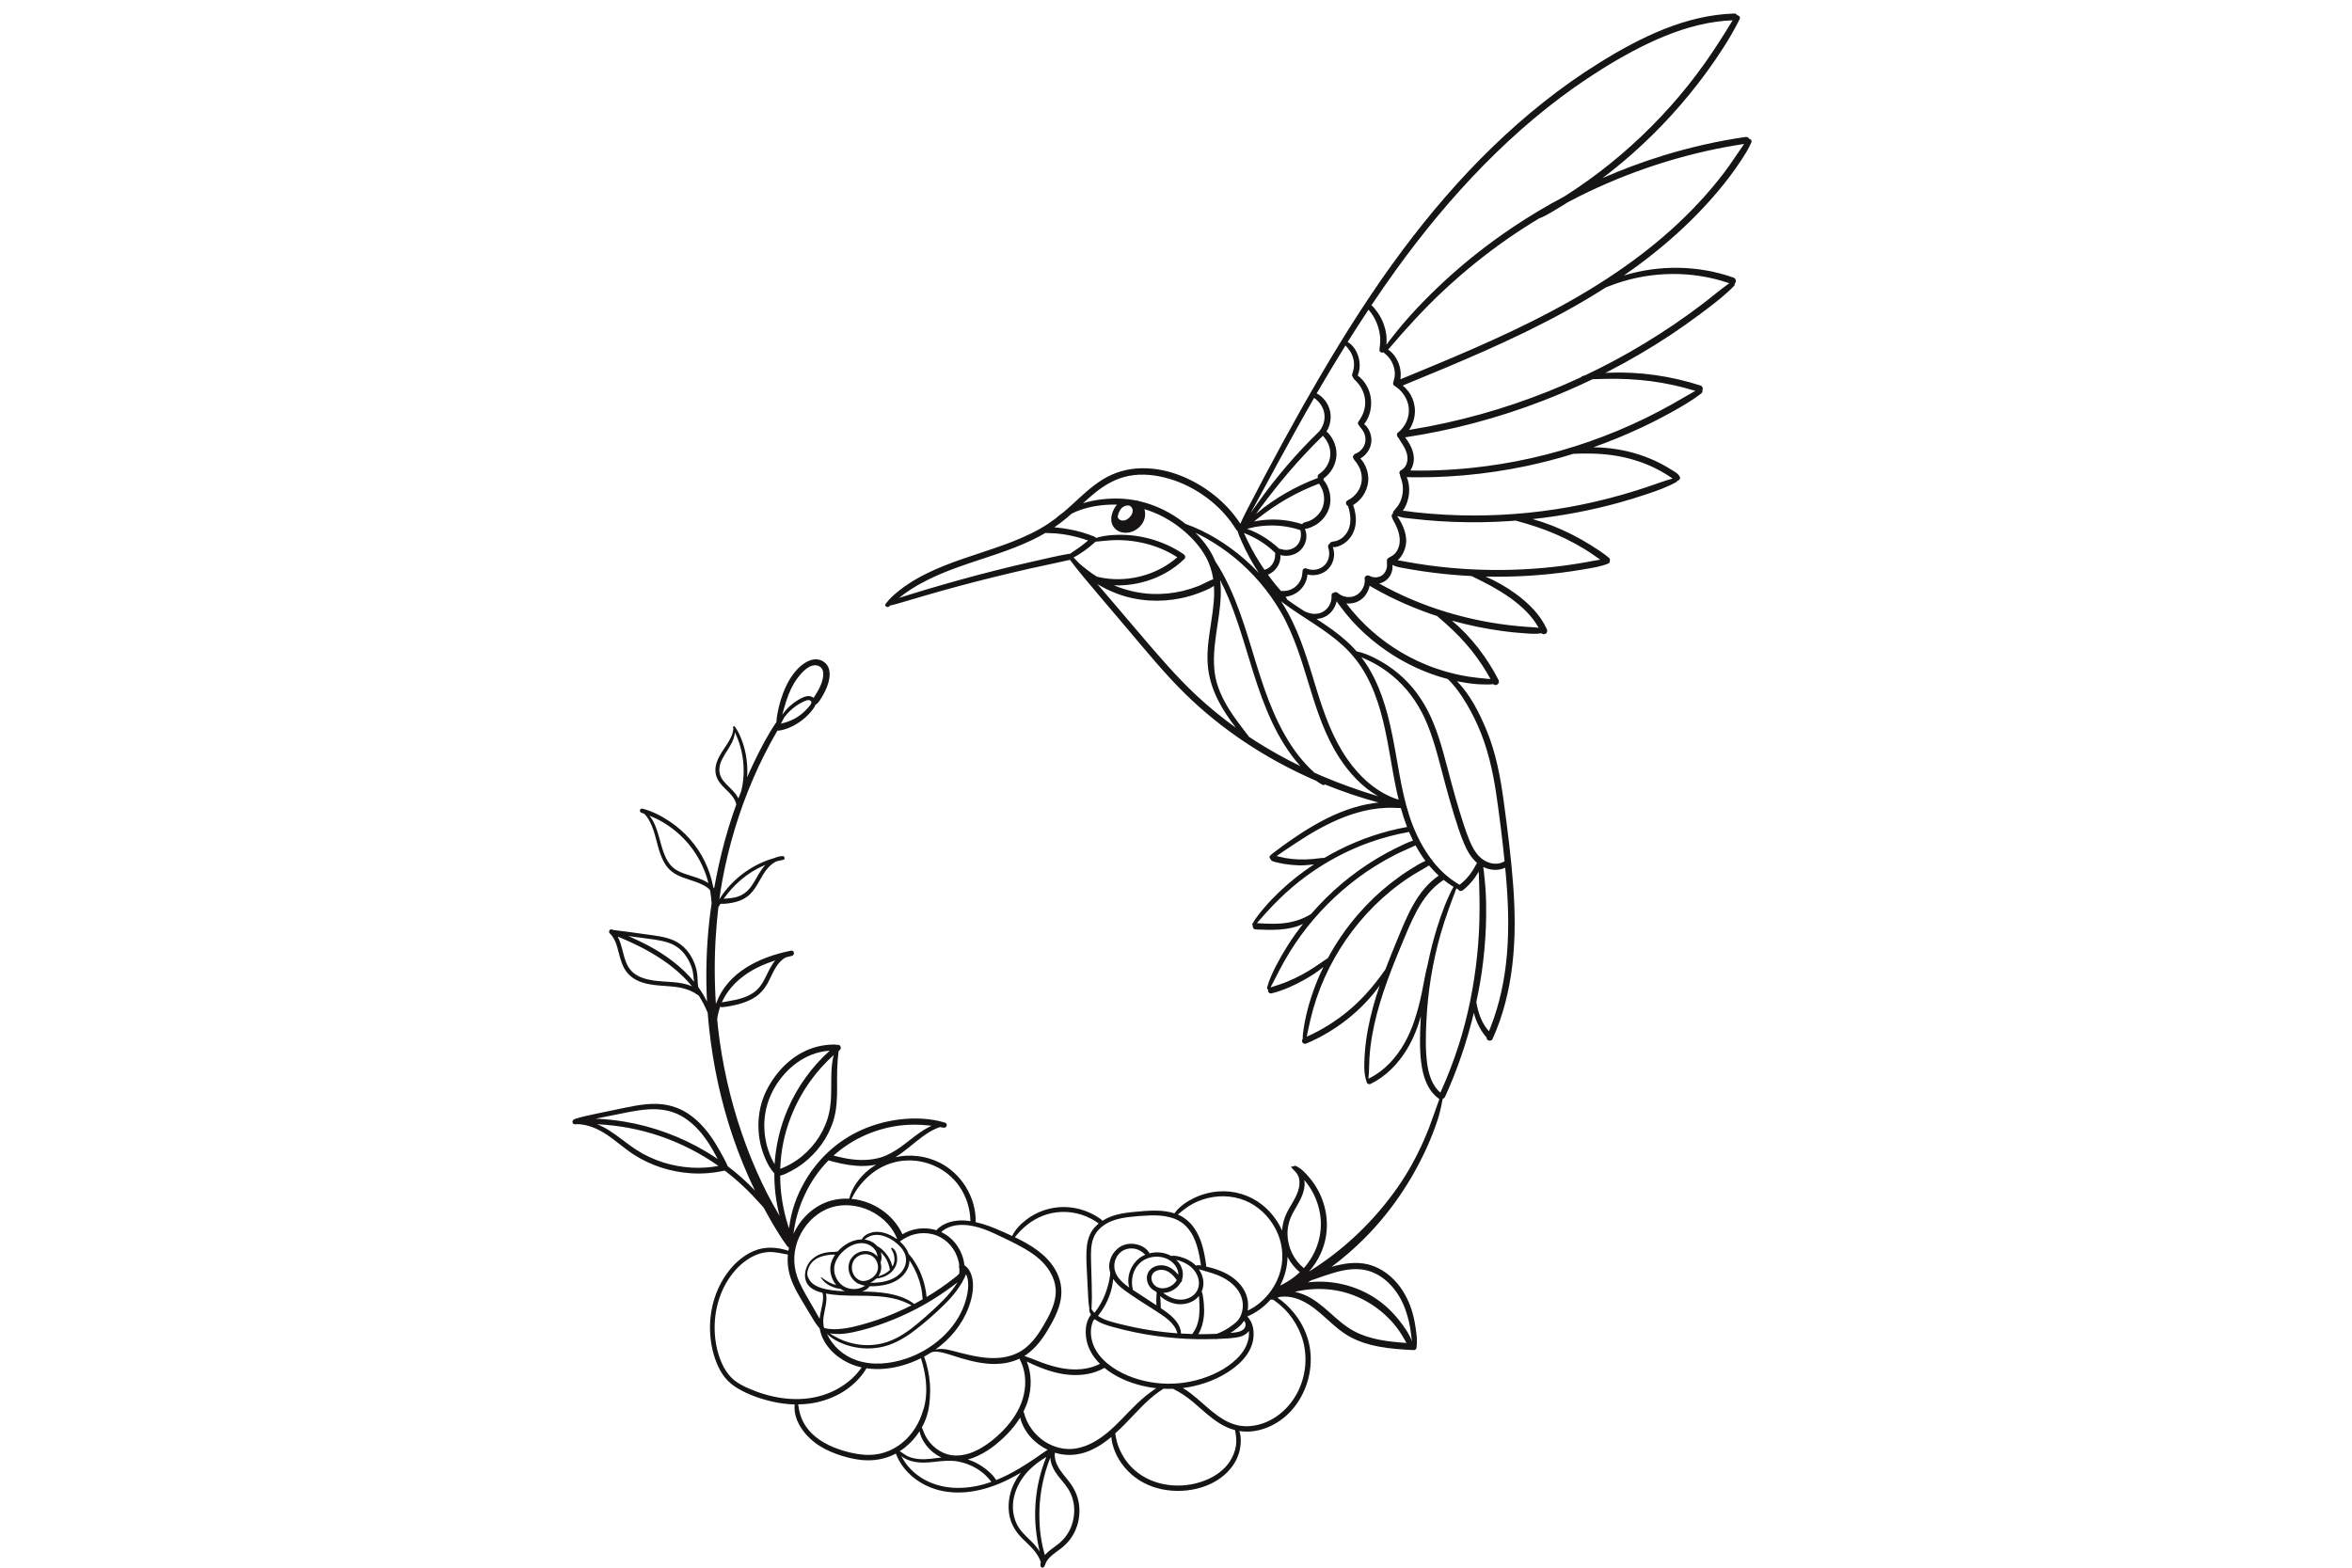 <?xml version="1.0" encoding="utf-8"?>
<!-- Generator: Adobe Illustrator 24.0.1, SVG Export Plug-In . SVG Version: 6.00 Build 0)  -->
<svg version="1.1" id="Layer_1" xmlns="http://www.w3.org/2000/svg" xmlns:xlink="http://www.w3.org/1999/xlink" x="0px" y="0px"
	 viewBox="0 0 1500 1000" style="enable-background:new 0 0 1500 1000;" xml:space="preserve">
<style type="text/css">
	.st0{fill:#161414;}
</style>
<path class="st0" d="M1115.56,88.56c-0.44-0.97-1.47-1.32-2.51-1.17c-17.65,2.58-35.09,6.52-52.14,11.76
	c-13.24,4.06-26.24,8.91-38.92,14.46c6.26-4.74,12.36-9.69,18.25-14.87c17.9-15.72,34.04-33.42,48.1-52.65
	c3.88-5.31,7.6-10.75,11.13-16.29c3.63-5.69,6.92-11.48,9.97-17.5c0.69-1.35-0.43-2.57-1.57-2.58c-0.3-0.64-0.91-1.11-1.85-1.09
	c-31,0.92-59.83,15.19-85.7,31.22c-24.72,15.32-47.54,33.65-68.42,53.87c-20.92,20.25-39.91,42.41-57.33,65.73
	c-19.18,25.68-36.38,52.76-52.57,80.41c-16.37,27.95-31.77,56.49-46.65,85.27c-1.53,2.95-2.96,5.92-4.33,8.93
	c-8.79-13.59-22.23-24.14-37.12-30.28c-8.16-3.36-17.02-5.25-25.86-5.1c-8.96,0.15-17.5,2.58-25.1,7.35
	c-7.03,4.41-13.05,10.19-19.13,15.78c-2.03,1.87-4.1,3.68-6.2,5.42c-1.54,1.05-3.02,2.21-4.4,3.48c-0.01,0.01-0.03,0.03-0.04,0.04
	c-3.04,2.29-6.21,4.43-9.57,6.34c-15.48,8.81-32.78,13.54-49.5,19.34c-16.13,5.59-32.37,12.34-45.1,24.06
	c-1.57,1.45-2.91,3-4.19,4.71c-1,1.33,1.05,2.59,2.16,1.66c0.25-0.21,0.5-0.42,0.75-0.63c3.45-0.74,6.83-1.79,10.21-2.8
	c3.73-1.12,7.47-2.22,11.21-3.3c7.49-2.17,14.98-4.29,22.51-6.31c15.05-4.05,30.2-7.73,45.39-11.2c8.43-1.92,16.93-3.55,25.35-5.51
	c5.55,7.51,11.7,14.58,17.7,21.73c6.25,7.44,12.57,14.82,18.86,22.22c11.95,14.08,23.65,28.51,36.86,41.46
	c11.57,11.35,24.25,21.56,37.7,30.58c13.39,8.98,27.56,16.77,42.26,23.36c1.16,0.52,2.33,1.02,3.5,1.53
	c1.36,0.98,2.78,1.89,4.27,2.67c0.52,0.28,1.08,0.08,1.41-0.29c11.15,4.54,22.54,8.37,34.17,11.55c-0.98,0.11-1.96,0.22-2.93,0.36
	c-6,0.85-11.89,2.39-17.59,4.44c-11.45,4.11-22.01,10.19-32.08,16.94c-2.83,1.89-5.6,3.85-8.36,5.85c-1.38,1-2.74,2.02-4.11,3.04
	c-1.44,1.08-2.98,2.11-4.17,3.46c-0.46,0.52-0.26,1.46,0.29,1.76c0.03,0.13,0.06,0.27,0.12,0.39c0.74,1.4,2.54,1.58,3.95,1.93
	c1.56,0.39,3.13,0.71,4.71,0.98c3.11,0.52,6.25,0.83,9.39,0.91c3.06,0.07,6.12-0.15,9.15-0.55c0.17-0.02,0.36-0.05,0.54-0.07
	c-8.04,5.27-15.61,11.26-22.51,17.91c-3.12,3-6.14,6.12-8.95,9.41c-2.83,3.32-5.65,6.73-7.81,10.53c-0.24,0.42-0.1,0.84,0.18,1.12
	c-0.22,1.12,0.41,2.47,1.89,2.54c9.7,0.43,21.23,0.91,30.2-3.56c-3.48,4.44-6.76,9.03-9.79,13.79c-2.65,4.18-5.12,8.48-7.39,12.88
	c-2.31,4.47-4.48,9.16-5.77,14.04c-0.15,0.57,0.23,1.01,0.7,1.14c-0.42,1.25,0.53,2.88,2.22,2.47c7.27-1.78,14.45-5.05,20.95-8.71
	c4.15-2.34,8.31-5,12.05-8.1c-2.47,5.08-4.66,10.3-6.54,15.63c-1.78,5.05-3.3,10.19-4.48,15.41c-0.59,2.62-1.12,5.24-1.51,7.9
	c-0.33,2.26-0.74,4.64-0.65,6.94c-1.21,1.41,0.16,3.85,2.37,2.91c18.32-7.77,35-20.68,46.69-36.9c-3.07,9.03-5.67,18.2-7.44,27.59
	c-1.03,5.49-1.77,11.04-2.11,16.62c-0.33,5.42-0.66,11.28,1,16.52c0.03,0.08,0.08,0.15,0.13,0.22c-0.01,1.16,1.28,2.42,2.69,1.72
	c9.72-4.77,17.45-12.74,23.04-21.92c4.06-6.66,6.9-13.86,8.99-21.3c-0.04,0.64-0.09,1.29-0.12,1.93c-0.5,9.12-0.81,18.51,0.31,27.61
	c1.09,8.88,3.93,18.02,11.59,23.36c-1.18,3.4-2.47,6.76-3.63,10.18c-1.82,5.37-3.87,10.67-6.15,15.86
	c-4.57,10.44-10.06,20.53-16.57,29.89c-12.96,18.63-29.32,35.22-47.93,48.24c-2.93,2.05-5.91,4.03-8.93,5.94
	c3.07-3.46,5.65-7.36,7.55-11.56c5.69-12.57,5.08-26.87-1.08-39.16c-1.68-3.34-3.77-6.47-6.18-9.32c-2.36-2.79-5.3-6-8.72-7.41
	c-0.58-0.24-1.04-0.05-1.34,0.32c-0.46-0.05-0.92-0.02-1.39,0.13c-0.12,0.04-0.22,0.2-0.13,0.32c1.39,1.86,3.29,3.11,4.33,5.3
	c1.17,2.47,1.18,5.32,0.61,7.95c-1.37,6.23-5.68,11.25-8.24,16.98c-1.46,3.27-2.28,6.74-2.5,10.24
	c-2.88-6.48-7.35-12.26-12.92-16.61c-7.91-6.17-17.81-9.12-27.81-8.34c-5.53,0.43-10.94,1.96-15.92,4.42
	c-4.49,2.23-9.06,5.38-11.99,9.55c-3.7-1.21-7.61-1.68-11.5-1.75c-4.89-0.08-9.8,0.38-14.67,0.86c-5.2,0.51-10.45,1.27-15.29,3.3
	c-1.56,0.66-3.07,1.44-4.48,2.35c-0.36-0.59-0.98-0.99-1.59-1.43c-0.99-0.71-2.02-1.37-3.08-1.98c-2-1.15-4.1-2.12-6.26-2.92
	c-4.26-1.58-8.82-2.42-13.36-2.48c-8.8-0.11-17.52,2.85-24.46,8.24c-3.46,2.68-6.94,6.19-8.8,10.24c-2.25-1.05-4.51-2.05-6.71-3.03
	c-5.3-2.34-10.85-4.56-16.58-5.81c0.41-15.59-9.1-31.03-22.99-37.95c-8.84-4.4-18.85-5.54-28.2-3.48
	c6.17-3.76,11.56-8.91,17.34-13.15c2.15-1.58,4.39-3.04,6.77-4.25c1.38-0.7,2.79-1.27,4.22-1.82c0.79,0.13,1.58,0.26,2.37,0.41
	c2.1,0.4,2.98-2.6,0.89-3.23c-9.22-2.8-19.24-3.18-28.77-2.04c-9.75,1.17-19.24,3.98-28,8.42c-17.2,8.73-30.43,23.7-37.66,41.51
	c-1.96,4.83-3.39,9.87-4.32,15c-0.27,1.49-0.5,3-0.69,4.5c-0.63-1.86-1.25-3.73-1.77-5.63c-1.21-4.42-2.15-8.94-2.81-13.47
	c-0.7-4.79-1.04-9.64-1.05-14.48c2.47-0.54,4.91-1.85,7.09-2.99c2.5-1.31,4.88-2.83,7.14-4.53c4.6-3.47,8.63-7.56,12.01-12.23
	c3.4-4.7,6.04-9.98,7.74-15.52c2.1-6.85,2.36-14.01,2.32-21.12c-0.05-7.75-0.12-15.48,1-23.15c0.27-0.23,0.54-0.46,0.82-0.69
	c0.8-0.65,0.66-1.99,0-2.67c-0.48-0.49-1.1-0.62-1.68-0.49c-1.62-0.34-3.31-0.24-4.96-0.13c-1.83,0.12-3.66,0.35-5.47,0.7
	c-3.55,0.68-6.98,1.86-10.24,3.4c-6.54,3.09-12.3,7.84-16.9,13.4c-4.82,5.82-8.69,12.54-10.79,19.83
	c-2.15,7.48-2.5,15.39-1.24,23.05c0.7,4.26,1.96,8.4,3.68,12.36c1.41,3.24,3.23,6.68,5.76,9.28c-0.04,4.32,0.18,8.66,0.69,12.97
	c0.56,4.81,1.44,9.56,2.66,14.25c-2.63-4.46-5.19-8.96-7.56-13.59c-5.15-10.07-9.71-20.44-13.66-31.04
	c-8.01-21.5-13.7-43.84-16.93-66.55c-0.67-4.74-1.22-9.5-1.68-14.28c0.09-0.7,0.19-1.41,0.33-2.1c0.41-2.06,0.94-4.09,1.66-6.07
	c0.25,0.31,0.62,0.51,1.11,0.47c3.76-0.34,7.58-1.1,11.22-2.12c3.55-1,7.08-2.39,10.15-4.47c3.18-2.16,5.63-5.02,7.52-8.35
	c2-3.52,3.42-7.36,5.6-10.78c1.57-2.46,3.65-4.8,6.27-6.07c1.31-0.36,2.63-0.7,3.94-1.02c1.78-0.44,1.46-3.51-0.44-3.28
	c-0.15,0.02-0.29,0.05-0.44,0.08c0-0.01,0-0.01,0-0.02c-0.19,0.04-0.37,0.08-0.56,0.12c-0.22,0.04-0.45,0.08-0.66,0.14
	c-18.97,4.03-38.72,13.45-46.09,32.64c-0.14,0.37-0.27,0.76-0.4,1.14c-0.99-14.82-1-29.72,0.01-44.52
	c0.39-5.75,0.89-11.5,1.55-17.23c0.44-0.75,0.89-1.48,1.35-2.21c3.26,0.12,6.76-0.41,9.87-1.22c3.34-0.87,6.39-2.44,8.89-4.84
	c4.96-4.77,6.97-11.62,11.45-16.74c1.51-1.72,3.29-3.27,5.33-4.23c1.49-0.4,2.99-0.76,4.5-1.04c1.35-0.25,1.01-2.38-0.32-2.36
	c-1.85,0.02-3.55,0.45-5.12,1.17c-13.29,3.67-25.15,12.02-33.23,23.21c-0.74,1.03-1.43,2.1-2.08,3.2c0.53-3.98,1.14-7.94,1.86-11.88
	c2.05-11.22,4.75-22.32,8.05-33.23c6.59-21.8,15.65-42.87,27.13-62.54c0.19,0.05,0.39,0.07,0.61,0.04c4.28-0.49,8.58-2.31,12.2-4.62
	c3.65-2.33,6.9-5.19,9.53-8.64c0.74-0.97,1.5-2.04,1.89-3.2c1.7-0.98,2.68-2.65,3.73-4.33c1.43-2.28,2.66-4.68,3.65-7.18
	c1.86-4.68,3.1-11.59-1.26-15.32c-5.69-4.87-12.85-0.84-17.23,3.67c-4.36,4.49-7.37,10.03-9.56,15.85
	c-2.16,5.77-3.76,12.12-4.24,18.34c-5.66,8.3-10.3,17.3-14.63,26.37c-1.4,2.92-2.73,5.87-4.03,8.84c0.03-0.5,0.08-1.01,0.1-1.51
	c0.29-6.89-0.65-13.85-2.84-20.39c-1.2-3.59-2.79-7.33-5.05-10.38c-0.51-0.7-1.49-0.12-1.15,0.67c0.06,0.13,0.11,0.26,0.17,0.39
	c-0.2,3.86-2.32,7.49-4.39,10.63c-2.25,3.39-4.66,6.74-6.06,10.6c-1.31,3.6-1.42,7.46,0.28,10.94c1.58,3.23,4.36,5.69,6.87,8.18
	c1.53,1.52,2.96,3.13,4.01,5.01c0.53,0.95,0.95,1.95,1.17,3.02c0.01,0.04,0.01,0.07,0.01,0.11c-0.72,1.99-1.43,3.98-2.1,5.98
	c-3.71,10.96-6.79,22.13-9.23,33.44c-1.01,4.69-1.96,9.4-2.82,14.14c-0.17-0.24-0.35-0.48-0.53-0.7c-1.06-5.68-2.88-11.2-5.39-16.4
	c-5-10.38-12.85-19.2-22.42-25.59c-5.23-3.5-11.22-6.61-17.35-8.15c-1.69-0.43-2.32,2.01-0.71,2.58c0.63,0.22,1.25,0.45,1.87,0.68
	c5.68,5.93,6.89,14.72,9.17,22.37c1.24,4.18,2.84,8.33,5.6,11.76c3.52,4.36,8.64,6.2,13.81,7.86c2.71,0.87,5.45,1.78,8.03,3
	c1.94,0.92,3.96,2.06,5.34,3.74c0.49,2.79,0.78,5.61,0.98,8.43c-0.53,3.54-1.01,7.09-1.41,10.64c-1.91,17.25-2.43,34.64-1.53,51.96
	c-1.39-2.79-2.96-5.49-4.73-8.03c-0.26-0.38-0.54-0.75-0.81-1.12c-0.01-0.06-0.03-0.13-0.04-0.19c-0.38-2.17-0.39-4.41-0.52-6.61
	c-0.3-4.79-1.88-9.36-4.4-13.45c-2.71-4.4-6.55-7.88-11.33-9.86c-5.34-2.22-11.27-2.78-16.94-3.59c-7.01-1-14.03-1.95-21.06-2.81
	c-0.27-0.1-0.54-0.21-0.81-0.31c-1.39-0.53-2.4,1.47-1.41,2.42c3.48,3.35,4.65,8.03,5.81,12.56c1.18,4.61,2.48,9.34,5.7,12.99
	c6.88,7.79,18.37,7.54,27.85,8.37c6.11,0.54,11.85,1.8,16.87,5.49c0.15,0.11,0.31,0.17,0.46,0.2c2.27,3.47,4.22,7.18,5.82,11.17
	c0.26,3.45,0.57,6.91,0.95,10.35c2.54,23.24,7.49,46.21,14.99,68.37c4,11.81,8.74,23.38,14.19,34.62c-2.68-2.83-5.46-5.56-8.38-8.15
	c-2.89-2.57-5.89-5.02-8.98-7.35c-1.42-3.33-3.21-6.52-4.97-9.67c-1.88-3.36-3.88-6.65-6.13-9.78c-4.04-5.61-8.85-10.7-14.69-14.45
	c-6.18-3.97-13.23-5.87-20.56-5.9c-7.99-0.04-15.86,1.78-23.64,3.39c-4.54,0.94-9.08,1.89-13.63,2.84
	c-4.69,0.98-9.41,1.96-13.98,3.43c-0.14,0.05-0.25,0.13-0.35,0.22c-1.57,0.59-1.44,3.23,0.49,3.15c0.83-0.03,1.66-0.05,2.49-0.08
	c2.9,0.19,5.86,0.9,8.55,1.88c3.26,1.18,6.3,2.85,9.19,4.76c5.97,3.94,11.24,8.83,17.24,12.72c10.91,7.08,23.71,11.14,36.67,11.97
	c7.16,0.46,14.38-0.14,21.37-1.72c2.11,1.6,4.19,3.25,6.2,4.96c3.92,3.33,7.69,6.86,11.25,10.58c1.73,1.81,3.44,3.66,5.12,5.52
	c0.76,0.84,1.5,1.68,2.25,2.52c3.17,5.92,6.54,11.73,10.11,17.4c1.53,2.43,3.11,4.78,4.83,7.08c0.34,0.46,0.77,0.83,1.24,1.08
	c-0.14,0.67-0.27,1.35-0.37,2.02c-7.02-2.33-14.57-2.9-21.55-0.09c-6.51,2.62-12.01,7.31-16.32,12.79
	c-8.45,10.75-12.51,24.54-12.1,38.15c0.21,6.86,1.51,13.76,4.01,20.17c1.34,3.41,3.01,6.67,5.28,9.57c2.3,2.95,5.21,5.31,8.42,7.21
	c6.68,3.96,14.38,6.66,21.93,8.38c4.71,1.08,9.52,1.73,14.34,1.85c-1.04,9.49,5.61,18.82,12.8,24.29c4.12,3.14,8.79,5.44,13.63,7.23
	c5.2,1.92,10.65,3.32,16.17,3.9c7.74,0.8,15.25-0.56,21.92-4.09c0.01,0.03,0.01,0.06,0.03,0.09c4.79,12.59,16.84,21.28,29.85,23.81
	c16.3,3.17,32.8-2.07,46.92-10.04c1-0.57,1.99-1.15,2.98-1.74c-2.13,2.72-3.94,5.68-5.26,8.86c-2.26,5.42-3.13,11.42-2.3,17.24
	c0.88,6.14,3.83,11.27,8.14,15.66c2.55,2.6,5.36,4.96,7.69,7.77c1.76,2.12,3.51,4.78,4.38,7.54c-0.24,0.87-0.31,1.76-0.11,2.65
	c0.24,1.06,1.78,1.21,2.29,0.3c0.64-1.12,0.93-2.37,1.59-3.48c0.66-1.12,1.53-2.07,2.47-2.96c1.94-1.83,4.17-3.31,6.3-4.92
	c4.35-3.29,7.68-7.36,9.78-12.42c2.1-5.06,2.79-10.62,2.05-16.04c-0.79-5.75-3.27-10.64-6.87-15.14
	c-4.15-5.17-9.37-10.77-8.51-17.75c2.86,0.89,5.83,1.39,8.8,1.43c10.48,0.13,19.38-4.9,27.22-11.46c0.17,3.12,1.14,6.37,2.24,9.13
	c1.48,3.72,3.63,7.15,6.18,10.23c5.39,6.51,12.78,11.07,20.9,13.31c15.93,4.4,36.36,0.57,47.02-12.89c2.91-3.67,4.97-8,5.77-12.62
	c0.6-3.47,0.72-7.5-0.51-10.93c4.72,0.72,9.59,0.33,14.18-1.01c23.77-6.9,36.34-34.55,29.56-57.61c-1.82-6.19-4.92-11.89-9.01-16.88
	c-2.88-3.52-6.41-7.02-10.41-9.49c0.44-0.19,0.88-0.37,1.32-0.57c1.74-0.21,3.49-0.31,5.27-0.14c2.98,0.29,5.94,1.15,8.66,2.39
	c5.91,2.7,10.77,6.87,15.55,11.19c4.91,4.45,9.84,8.97,15.71,12.14c5.61,3.02,11.76,4.91,18.01,6.09
	c7.34,1.38,14.79,1.87,22.24,2.25c1.47,0.08,2.13-1.12,1.99-2.25c0-0.01,0.01-0.02,0.01-0.04c0.52-3.94-0.09-8.04-0.65-11.95
	c-0.56-3.87-1.35-7.72-2.55-11.44c-2.21-6.91-5.75-13.4-10.76-18.69c-4.67-4.93-10.66-8.8-17.31-10.37
	c-7.67-1.81-15.56-0.5-23.03,1.66c7.48-5.53,14.53-11.68,21.09-18.26c16.43-16.46,29.84-36.22,39.49-57.37
	c2.71-5.95,5.13-12.03,7.15-18.26c1.39-4.28,2.32-8.62,3.11-13c0.22-0.15,0.41-0.36,0.55-0.59c0.41-0.14,0.77-0.41,0.95-0.81
	c7.9-17.3,14.04-35.35,18.48-53.83c0.26,1.18,0.6,2.35,1,3.51c0.79,2.25,1.78,4.44,2.97,6.51c0.61,1.06,1.27,2.09,1.99,3.08
	c0.64,0.89,1.33,1.9,2.15,2.67c-0.03,0.71,0.26,1.39,0.96,1.8c0.88,0.51,2.33,0.28,2.79-0.73c6.83-14.98,10.74-31.04,12.67-47.35
	c2.01-16.98,1.78-34.14,0.51-51.16c-1.31-17.56-3.58-35.06-5.92-52.51c-2.13-15.89-5.02-31.59-11.22-46.46
	c-4.55-10.93-10.27-22.2-18.64-30.81c3.88,0.79,7.81,1.41,11.75,1.77c2.14,0.2,4.28,0.27,6.44,0.28c1.61,0.01,3.3,0.05,4.91-0.21
	c1.46,1.67,4.55-0.35,3.38-2.62c-7.3-14.22-17.35-27.45-29.61-37.77c-0.05-0.04-0.09-0.08-0.14-0.12c10.7,3,21.61,5.24,32.63,6.71
	c4.4,0.59,8.81,1.04,13.24,1.34c3.64,0.25,7.56,0.68,11.2-0.03c0.63,0.72,1.89,0.84,2.68,0.38c1.09-0.64,1.25-1.88,0.77-2.94
	c-4.15-9.28-11.71-16.62-19.8-22.55c-5.94-4.35-12.44-8.05-19.22-10.99c16.09,0.36,32.22-0.47,48.19-2.49
	c5-0.63,9.99-1.37,14.96-2.23c5.08-0.88,10.26-1.66,15.05-3.59c0.75-0.3,1.11-1.11,1.02-1.8c0.19-0.66,0.07-1.37-0.57-1.9
	c-3.63-3.01-7.68-5.61-11.67-8.11c-3.91-2.45-7.94-4.72-12.06-6.8c-7.98-4.02-16.34-7.37-24.95-9.77
	c18.33-1.98,36.51-5.39,54.29-10.24c6.32-1.73,12.58-3.65,18.79-5.75c6.37-2.16,12.7-4.33,18.57-7.64c0.39-0.22,0.59-0.54,0.65-0.89
	c1.05,0.05,2.04-1.22,1.65-2.22c-0.9-2.3-3.71-3.64-5.72-4.92c-2.09-1.33-4.23-2.56-6.43-3.7c-4.36-2.26-8.92-4.15-13.58-5.68
	c-9.34-3.06-19.16-4.61-28.99-4.75c-0.17,0-0.34,0-0.5,0c10.42-3.69,20.66-7.89,30.67-12.59c6.58-3.09,13.05-6.4,19.41-9.92
	c6.49-3.6,12.91-7.35,18.81-11.87c0.69-0.53,0.83-1.31,0.62-1.95c0.52-1.09,0.24-2.62-1.24-3.1c-18.89-6.05-38.89-8.97-58.72-8.12
	c-0.64,0.03-1.27,0.08-1.91,0.12c0.61-0.31,1.23-0.62,1.84-0.93c13.57-6.99,26.77-14.71,39.51-23.14
	c6.34-4.19,12.55-8.57,18.64-13.12c6.15-4.59,12.39-9.23,18.07-14.4c1.41-1.28,2.76-2.58,4.07-3.96c0.39-0.41,0.47-0.93,0.37-1.4
	c1.07-0.95,1.09-3.19-0.73-3.84c-22.38-7.96-47.26-8.28-69.95-1.37c2.76-1.91,5.5-3.85,8.21-5.84
	c13.73-10.1,26.77-21.17,38.66-33.39c11.77-12.1,22.75-25.39,31.48-39.87c1.1-1.83,2.01-3.76,2.92-5.69
	C1117.47,89.65,1116.58,88.61,1115.56,88.56z M489.27,614.45c1.68-0.65,3.38-1.24,5.1-1.8c-2.14,2.7-3.81,5.91-5.26,8.92
	c-1.78,3.69-3.64,7.39-6.73,10.17c-2.76,2.49-6.18,4.05-9.71,5.12c-4.05,1.23-8.21,1.7-12.33,2.53c1.52-3.36,3.54-6.52,5.89-9.32
	C472.3,622.82,480.53,617.84,489.27,614.45z M515.18,451.6c-2.34,2.68-5.11,4.99-8.22,6.72c-2.86,1.59-5.81,2.53-8.9,3.31
	c0.6-1.17,1.19-2.34,1.81-3.5c0.06-0.11,0.1-0.21,0.12-0.31c0.01-0.01,0.02-0.02,0.02-0.03c1.04-1.43,2.23-2.74,3.48-3.99
	c2.53-2.51,5.45-4.57,8.66-6.11c1.33-0.64,3.69-1.84,4.99-0.51C518.35,448.39,515.97,450.69,515.18,451.6z M501.46,447.07
	c1.72-5.28,4.03-10.44,7.42-14.87c2.75-3.6,8.04-9.53,13.19-7.39c4.49,1.86,2.93,8.04,1.63,11.51c-0.9,2.4-2.17,4.66-3.52,6.83
	c-0.42,0.68-0.88,1.35-1.32,2.02c-1.03-0.89-2.49-1.28-3.86-1.13c-2.11,0.23-4.16,1.37-5.96,2.44c-1.83,1.09-3.56,2.36-5.15,3.78
	c-1.72,1.53-3.24,3.24-4.59,5.11c-0.15,0.2-0.29,0.4-0.43,0.6C499.72,452.99,500.51,450,501.46,447.07z M468.95,506.23
	c-2.24-2.9-5.19-5.14-7.48-7.98c-2.62-3.24-3.38-6.96-2.13-10.96c1.25-4.02,3.85-7.32,5.94-10.91c1.08-1.85,2.14-3.82,2.75-5.88
	c0.29-1,0.53-2.03,0.68-3.06c0.02-0.12,0.02-0.22,0.03-0.34c1.29,2.98,2.52,5.95,3.4,9.12c1.12,4,1.82,8.13,2.05,12.28
	c0.23,4.15,0.02,8.33-0.68,12.42c-0.22,1.26-0.49,2.52-0.8,3.76c-0.61,1.53-1.2,3.06-1.78,4.59
	C470.32,508.14,469.62,507.09,468.95,506.23z M409.41,598.24c5.63,0.79,11.49,1.3,16.9,3.1c4.94,1.64,8.88,4.84,11.65,9.22
	c1.31,2.06,2.36,4.27,3.16,6.57c0.72,2.09,1,4.22,1.23,6.4c0.1,0.9,0.19,1.79,0.31,2.69c-8.03-9.78-18.47-17.36-29.64-23.28
	c-4.01-2.13-8.13-4.05-12.3-5.85C403.63,597.46,406.52,597.83,409.41,598.24z M416.72,625.44c-4.81-0.73-9.87-2.12-13.49-5.54
	c-3.49-3.3-4.76-7.96-5.91-12.46c-0.87-3.38-1.74-6.92-3.37-10.02c17.66,7.22,35.46,17.04,47.44,31.81
	C433.94,625.8,424.57,626.63,416.72,625.44z M487.36,552.01c0.23-0.1,0.46-0.18,0.69-0.27c-1.5,1.66-2.81,3.53-3.92,5.38
	c-1.78,2.97-3.36,6.1-5.46,8.86c-2.18,2.86-4.95,4.94-8.39,6.04c-2.88,0.92-5.81,1.04-8.75,1.3
	C468.09,564.09,476.73,556.56,487.36,552.01z M443.98,559.73c-5.24-1.87-11.24-2.89-15.36-6.9c-3.18-3.09-4.89-7.3-6.2-11.45
	c-1.38-4.39-2.35-8.91-3.95-13.23c-1.03-2.77-2.39-5.5-4.24-7.81c3.24,1.31,6.39,2.79,9.43,4.66c4.6,2.82,8.83,6.23,12.57,10.12
	c7.57,7.87,12.9,17.62,15.59,28.18C449.41,561.7,446.52,560.63,443.98,559.73z M390.55,711.45c7.52-1.47,15.07-3.28,22.74-3.79
	c7.22-0.48,14.39,0.47,20.81,3.97c5.63,3.08,10.38,7.57,14.29,12.61c2.5,3.21,4.68,6.67,6.7,10.2c0.91,1.59,1.76,3.23,2.61,4.87
	c-2.32-1.57-4.69-3.09-7.1-4.53c-16.04-9.59-33.91-16.23-52.35-19.3c-6.07-1.01-12.22-1.66-18.38-1.89
	C383.45,712.9,387,712.14,390.55,711.45z M423.35,741.61c-6.19-1.92-12.1-4.66-17.55-8.17c-5.94-3.83-11.25-8.54-17.22-12.31
	c-2.46-1.55-5.07-2.94-7.8-4c13.59,0.66,26.98,3.1,39.97,7.52c13.3,4.53,25.98,10.98,37.47,19.09
	C446.64,745.88,434.61,745.1,423.35,741.61z M821.6,802.58c1.86,3.4,4.37,6.46,7.36,8.93c-2.23,2.12-4.66,3.97-7.26,5.62
	c-1.48,0.94-3.01,1.78-4.57,2.57c-0.22,0.11-0.44,0.21-0.66,0.31c2.91-5.65,4.57-11.93,4.67-18.34
	C821.29,801.98,821.44,802.28,821.6,802.58z M824.84,773.19c2.99-5.46,6.77-10.8,7.16-17.22c0.07-1.08,0-2.18-0.19-3.26
	c1.97,2.27,3.68,4.76,5.13,7.39c3,5.44,4.88,11.56,5.34,17.76c0.84,11.44-3.21,22.56-10.77,31.05c-6.32-5.13-10.14-13.06-10.4-21.23
	C820.94,782.47,822.35,777.72,824.84,773.19z M760.87,767.77c4.06-2.15,8.49-3.57,13.03-4.25c9.05-1.36,18.3,0.36,26.02,5.35
	c7.61,4.92,13.42,12.62,16.17,21.23c2.8,8.77,2.21,18.25-1.65,26.62c-1.29,2.81-2.91,5.46-4.79,7.91c-0.24,0.19-0.41,0.42-0.53,0.67
	c-3.62,4.51-8.19,8.24-13.41,10.73c0.77-4.56-0.08-9.32-2.42-13.34c-2.58-4.44-6.68-7.91-11.2-10.28c-2.93-1.54-6.07-2.71-9.25-3.6
	c-1.22-0.34-2.46-0.64-3.69-0.92c0.1-0.31,0.12-0.65,0.07-0.99c-1.15-8.31-2.92-17.19-8-24.09c-2.57-3.49-5.88-6.29-9.87-8.02
	c-0.05-0.02-0.11-0.04-0.16-0.06C754.25,772.15,757.28,769.67,760.87,767.77z M796.17,854.18c-1.04,4.87-3.75,8.98-7.27,12.43
	c-7.02,6.88-16.56,11.36-25.98,13.81c-4.74,1.23-9.62,1.96-14.53,2.17c-0.28-0.08-0.55-0.07-0.79,0.02c-4.72,0.15-9.46-0.17-14.1-1
	c-9.7-1.73-19.55-5.51-27.2-11.84c-4.28-3.54-7.9-8.01-9.55-13.38c-0.79-2.58-1.15-5.26-0.99-7.95c0.13-2.15,0.7-4.17,1.49-6.14
	c0.36-0.24,0.71-0.5,1.02-0.79c3.36,2.72,8.29,4.07,12.05,5.1c8.62,2.37,17.39,4.19,26.24,5.46c8.76,1.25,17.58,1.99,26.42,2.16
	c3.94,0.08,7.88,0.03,11.82-0.11c0.27,0.11,0.59,0.15,0.95,0.08c0.15-0.03,0.3-0.08,0.46-0.11c0.02,0,0.04,0,0.05,0
	c4.23-0.17,8.55-0.3,12.73-1c2.83-0.47,5.88-1.71,7.49-4.12C796.64,850.67,796.55,852.42,796.17,854.18z M709.94,815.81
	c1.9,2.9,4.65,5.33,7.43,7.37c6.35,4.66,13.19,8.74,19.79,13.05c5.57,3.63,11.95,7.51,13.76,14.27c-12.26-0.9-24.43-2.85-36.35-5.86
	c-4.83-1.22-10.23-2.38-14.34-5.29c0.14-0.17,0.28-0.35,0.41-0.52c1.13-1.45,2.19-2.95,3.14-4.52c1.84-3.04,3.33-6.29,4.41-9.67
	C709.12,821.72,709.65,818.81,709.94,815.81z M769.83,811.15c2.63,0.76,5.25,1.59,7.76,2.69c4.34,1.9,8.42,4.61,11.34,8.4
	c2.9,3.77,4.32,8.56,3.45,13.28c-0.39,2.16-1.15,4.46-2.51,6.21c-1.03,1.32-2.39,2.46-3.73,3.46c-3.06,2.29-6.55,4.44-10.23,5.64
	c-3.89,0.18-7.79,0.25-11.69,0.21c2.07-3.34,3.1-7.39,3.53-11.22c0.3-2.68,0.24-5.36,0.02-8.04c-0.12-1.41-0.27-2.83-0.5-4.23
	c-0.2-1.23-0.33-2.58-0.9-3.7c0.69-1.55,1.09-3.24,1.12-5.01c0.05-3.27-1.04-6.5-2.89-9.21c0.42,0.14,0.86,0.26,1.28,0.39
	C767.19,810.43,768.51,810.78,769.83,811.15z M791.87,844.58c0.55-0.62,1.01-1.3,1.44-2c1.38,0.92,1.29,3.31,0.42,4.58
	c-1.69,2.47-5.52,2.77-8.22,3.02c-0.26,0.02-0.52,0.04-0.77,0.06c0.79-0.5,1.56-1.02,2.29-1.53
	C788.75,847.49,790.46,846.16,791.87,844.58z M753.17,850.63c-0.08-5.58-4.43-9.95-8.59-13.15c-1.38-1.07-2.82-2.06-4.28-3.02
	c-0.05-1.67-0.1-3.34-0.18-5c-0.04-0.91-0.13-1.8-0.24-2.71c0.5,0.44,1.02,0.87,1.58,1.27c1.96,1.41,4.15,2.53,6.46,3.22
	c4.36,1.31,9.22,0.84,13.16-1.49c1.39-0.83,2.59-1.88,3.57-3.09c0.02,0.25,0.04,0.51,0.05,0.76c0.06,1.29,0.15,2.59,0.21,3.88
	c0.12,2.56,0.13,5.14-0.12,7.69c-0.22,2.22-0.69,4.42-1.43,6.53c-0.71,2-1.77,3.72-2.95,5.45
	C757.99,850.9,755.58,850.78,753.17,850.63z M737.83,820.91c-2.48-1.32-4.19-4.51-3.23-7.29c1.07-3.11,4.97-4.1,7.89-3.42
	c3.43,0.81,6,3.51,7.99,6.32c-0.68,1.24-1.64,2.34-2.81,3.18C744.93,821.69,740.95,822.57,737.83,820.91z M764.5,816.84
	c0.58,3.79-0.84,7.59-4,9.83c-3.12,2.21-7.15,2.86-10.84,1.98c-2.83-0.67-5.53-2.13-7.9-3.97c0.67-0.01,1.34-0.05,2.01-0.17
	c3.81-0.66,7.44-3.15,9.3-6.58c0.57-0.29,0.95-0.89,0.72-1.55c1.32-3.75,0.34-7.82-2.03-10.98c-0.48-0.63-1-1.21-1.55-1.75
	c0.71,0.18,1.41,0.35,2.08,0.58c2.02,0.69,3.99,1.61,5.76,2.81C761.4,809.32,763.88,812.81,764.5,816.84z M751.33,811.28
	c0.13,0.62,0.15,1.24,0.12,1.84c-2-2.41-4.4-4.47-7.41-5.48c-3.45-1.15-7.73-0.51-10.37,2.1c-2.82,2.78-2.86,7.2-0.81,10.44
	c1.04,1.65,2.49,2.8,4.13,3.54c0.25,0.3,0.51,0.59,0.77,0.88c-0.03,0.12-0.06,0.23-0.08,0.36c-0.08,0.48-0.11,0.96-0.14,1.44
	c-0.07,1.02-0.11,2.02-0.1,3.04c0.01,1.06,0.05,2.12,0.07,3.18c-0.48-0.31-0.95-0.62-1.43-0.93c-3.16-2.08-6.33-4.16-9.49-6.24
	c-1.3-0.86-2.67-1.7-4.03-2.58c-1.65-6.2-0.17-13.19,4.76-17.5c4.92-4.31,12.68-4.96,18.3-1.66
	C748.41,805.36,750.66,808.09,751.33,811.28z M729.55,800.76c-4.13,1.99-7.2,5.61-8.8,9.87c-1.3,3.47-1.55,7.17-0.58,10.66
	c-3.02-2.09-5.84-4.44-7.73-7.51c-2.96-4.8-2.25-10.9,1.95-14.75c2.23-2.05,5.25-2.89,8.23-2.63c3.15,0.28,5.63,1.83,7.82,3.97
	C730.14,800.5,729.84,800.62,729.55,800.76z M719.35,776.4c4.69-0.59,9.46-0.95,14.18-1.1c8.63-0.27,17.62,0.93,23.65,7.73
	c5.79,6.53,7.52,15.78,8.74,24.17c-1.04-0.18-2.1-0.26-2.99,0.06c-0.07,0.02-0.13,0.06-0.19,0.09c-0.36-0.37-0.73-0.73-1.12-1.06
	c-2.05-1.73-4.42-3.07-6.95-3.94c-2.28-0.79-5.25-1.69-7.71-1.17c-4.14-2.38-9.24-2.91-13.93-1.69c-0.02-0.2-0.08-0.41-0.22-0.61
	c-3.3-4.94-10.64-6.72-16.07-4.71c-5.68,2.1-9.53,7.99-9.34,14.03c0.04,1.31,0.28,2.55,0.66,3.73c-0.04,0.63-0.09,1.26-0.17,1.89
	c-0.41,3.31-1.32,6.7-2.4,9.85c-1.09,3.18-2.52,6.25-4.27,9.12c-0.89,1.46-1.87,2.89-2.93,4.23c-0.11,0.13-0.22,0.26-0.32,0.39
	c-0.66-0.68-1.26-1.43-1.79-2.27c-0.02-0.03-0.05-0.05-0.07-0.07c0.04-2.46,0.28-4.91,0.25-7.38c-0.04-2.74-0.04-5.47-0.11-8.21
	c-0.13-5.31-0.32-10.61-0.44-15.92c-0.1-4.6-0.14-9.33,1.49-13.7c1.54-4.15,4.75-7.31,8.55-9.47
	C709.98,778.07,714.69,776.99,719.35,776.4z M650.51,785.42c1.37-1.42,2.85-2.75,4.39-3.99c3.1-2.51,6.66-4.58,10.39-6
	c7.78-2.96,16.33-3.13,24.27-0.65c2.27,0.71,4.47,1.63,6.56,2.76c1.07,0.58,2.12,1.21,3.13,1.89c0.48,0.33,0.94,0.72,1.43,1.01
	c-1.41,1.17-2.69,2.49-3.78,4c-2.83,3.92-3.78,8.8-3.99,13.55c-0.28,6.07,0.27,12.21,0.52,18.28c0.13,3.24,0.31,6.47,0.49,9.7
	c0.09,1.66,0.13,3.33,0.33,4.97c0.17,1.41,0.4,2.82,0.53,4.24c-0.11,0.17-0.16,0.39-0.11,0.63c0.21,1.06,0.6,2.01,1.12,2.87
	c-0.11,0.09-0.22,0.19-0.31,0.32c-3.21,4.3-3.55,10.47-2.59,15.58c0.99,5.28,3.69,10.05,7.28,13.99c0.44,0.48,0.89,0.95,1.35,1.4
	c-7.12,3.66-15.46,4.21-23.31,2.95c-4.68-0.75-9.25-2.11-13.69-3.75c-2.31-0.85-4.6-1.75-6.9-2.66c-1.14-0.45-2.3-0.86-3.45-1.27
	c-0.29-0.11-0.59-0.2-0.89-0.29c0.57-0.35,1.13-0.71,1.67-1.11c5.49-3.99,9.66-9.46,13.12-15.24c3.6-6.02,7.17-12.59,8.41-19.57
	c1.2-6.77-0.13-13.51-3.64-19.41c-5.73-9.64-15.57-15.62-25.61-20.43C648.32,787.94,649.35,786.62,650.51,785.42z M642.09,909.9
	c-5.21,5.92-11.53,11.3-18.56,14.95c-6.71,3.49-14.72,5.06-21.86,1.89c-3.41-1.52-6.42-3.88-8.79-6.76
	c-1.21-1.48-2.25-3.13-3.07-4.85c-0.72-1.51-1.21-3.1-1.88-4.63c1.75-3.15,3.09-6.5,3.9-9.93c0.67-2.82,0.98-5.85,1.2-8.73
	c0.23-3.11,0.25-6.24,0.01-9.35c-0.45-5.83-1.66-11.64-3.69-17.13c1.55-0.84,3.08-1.74,4.56-2.7c2.67-0.92,5.63-0.28,8.36,0.43
	c3.65,0.95,7.21,2.26,10.83,3.32c7.24,2.11,14.72,3.84,22.32,3.63c5.06-0.14,10.14-1.2,14.71-3.36c3.84,6.91,4.55,15.16,2.85,22.82
	C651.29,897.13,647.24,904.05,642.09,909.9z M573.78,925.71c1.13-0.71,2.23-1.49,3.3-2.34c3.61-2.86,6.83-6.44,9.39-10.42
	c0.39,2.58,1.64,5.13,2.99,7.24c2.01,3.13,4.7,5.8,7.83,7.81c1.03,0.66,2.1,1.22,3.18,1.7c-4.7,0.55-9.43,1.38-14.17,1.02
	c-2.32-0.18-4.68-0.66-6.84-1.55C577.36,928.31,575.74,926.74,573.78,925.71z M546.11,867.63c-8.34-2.91-15.05-8.93-18.74-16.81
	c4.15,4.07,10.06,6.64,15.53,8.01c6.81,1.71,14.04,1.79,20.85,0.05c7.59-1.93,14.32-6.14,20.46-10.89c6.12-4.73,12-9.91,17.54-15.31
	c5.91-5.76,11.21-12.19,14.37-19.87c2.68,5.55,0.94,13.38-0.89,18.8c-2.82,8.33-8.08,15.69-14.54,21.6
	c-6.5,5.97-14.32,10.55-22.67,13.37C567.81,870.04,556.44,871.23,546.11,867.63z M509.68,789.08c3.55-7.75,9.68-14.34,17.53-17.8
	c7.75-3.42,16.67-3.15,24.53-0.28c8.74,3.18,16.52,9.89,20.11,18.57c0.07,0.16,0.15,0.31,0.23,0.45c-0.07,0.07-0.15,0.13-0.22,0.21
	c-0.02,0.02-0.03,0.04-0.05,0.06c-2.23-1.59-4.68-2.84-7.08-3.63c-2.85-0.95-5.94-1.22-8.87-0.45c-2.5,0.65-5.09,2.03-6.28,4.41
	c-4.38-0.01-8.68,1.89-12.14,4.63c-1.15,0.91-2.25,1.94-3.24,3.06c-0.08,0.01-0.15,0.01-0.23,0.03c-1.72,0.39-3.59,0.16-5.35,0.37
	c-1.61,0.19-3.21,0.51-4.75,1.02c-2.9,0.98-5.69,2.82-7.57,5.26c-3.37,4.39-4.33,11.57-0.04,15.66c2.24,2.13,5.27,3.28,8.23,4
	c0.01,0,0.02,0,0.03,0.01c0.31,0.87,0.42,1.83,0.43,2.62c0.01,2.61-0.56,5.19-1.12,7.73c-0.42,1.94-0.91,4.07-1.14,6.21
	c-0.54-1-1.1-1.99-1.66-2.99c-1.6-2.82-3.22-5.63-4.85-8.44c-2.87-4.97-5.86-9.97-7.76-15.41
	C505.53,806.07,506.02,797.07,509.68,789.08z M610.35,801.46c0.7,1.89,1.22,3.88,1.41,5.89c0,0.03,0,0.06,0.01,0.08
	c-0.27,0.46-0.3,1.04,0.09,1.59c0.01,0.53,0.01,1.05-0.01,1.58c-0.02,0.57-0.1,1.14-0.03,1.68c-1.01,1.34-2.77,2.56-3.52,3.15
	c-2.59,2.05-5.26,4.01-7.98,5.89c-3.05,2.11-6.18,4.11-9.37,6.02c-0.17-2.16-0.57-4.33-1.02-6.4c-0.64-2.97-1.57-5.87-2.74-8.68
	c-1.16-2.78-2.58-5.43-4.24-7.94c-0.77-1.17-1.58-2.33-2.51-3.37c-0.29-0.33-0.62-0.73-0.98-1.11c-0.22-0.7-0.5-1.4-0.85-2.08
	c-1.11-2.16-2.77-4.13-4.71-5.83c2.94-2.14,6.04-3.83,9.61-4.68c3.6-0.86,7.41-0.88,11.02-0.02
	C601.83,788.96,607.74,794.46,610.35,801.46z M525.24,839.88c0.39-2.74,1.12-5.42,1.53-8.16c0.24-1.58,0.55-4.41-0.01-6.6
	c3.1,0.6,6.26,0.93,9.39,1.12c8.04,0.5,16.12,0.02,24.16,0.66c3.98,0.32,7.96,0.89,11.81,1.96c3.22,0.9,6.29,2.22,9.23,3.78
	c-11.19,5.73-23.01,10.19-35.21,13.23c-3.79,0.95-7.57,1.67-11.48,1.92c-1.91,0.12-3.8,0.15-5.7-0.07c-1.03-0.12-2.05-0.32-3.06-0.5
	c-0.13-0.28-0.31-0.49-0.52-0.63C525,844.35,524.9,842.21,525.24,839.88z M574.12,795.22c3.01,3.21,4.63,7.39,3.25,11.73
	c-1.4,4.4-5.14,7.62-9.34,9.27c-4.08,1.61-8.7,2.19-13.09,2.02c1.41-0.64,2.71-1.51,3.8-2.51c0.06-0.05,0.11-0.11,0.17-0.17
	c4.71-0.47,9.56-2.79,11.88-7.11c1.1-2.04,1.58-4.43,1.33-6.74c-0.12-1.08-0.36-2.16-0.83-3.15c-0.52-1.1-1.2-1.86-2.18-2.55
	c-0.42-0.3-0.97,0.28-0.7,0.7c2.22,3.44,2.88,7.56,0.75,11.24c0,0,0,0,0,0c-0.02-0.07-0.04-0.15-0.06-0.22
	c-0.2-0.81-0.45-1.61-0.75-2.39c-0.61-1.57-1.38-3.08-2.35-4.46c-0.96-1.38-2.07-2.66-3.33-3.77c-0.6-0.53-1.23-1.03-1.91-1.47
	c-0.34-0.22-0.76-0.48-1.2-0.66c-1.4-1.64-3.27-2.92-5.36-3.63c-0.96-0.32-1.92-0.53-2.89-0.64c1.37-1.11,2.81-2.07,4.55-2.56
	c2.05-0.58,4.22-0.57,6.29-0.11C566.65,789.07,570.98,791.87,574.12,795.22z M581.1,805.64c1.5,2.44,2.79,5.01,3.87,7.66
	c1.04,2.56,1.86,5.21,2.46,7.9c0.56,2.53,0.78,5.05,1.01,7.6c-1.74,1-3.5,1.98-5.28,2.92c-0.04,0.02-0.07,0.04-0.11,0.06
	c-4.8-3.74-10.86-5.62-16.79-6.67c-5.44-0.96-10.97-1.18-16.49-1.27c1.89-0.65,3.65-1.7,4.84-3.26c0.03-0.04,0.03-0.07,0.06-0.11
	c2.93,0.14,5.92-0.2,8.65-0.68c5.37-0.95,10.59-3.31,13.9-7.79c1.77-2.4,2.76-5.17,2.84-7.98
	C580.4,804.55,580.76,805.09,581.1,805.64z M544.02,812.22c-1.48-3.55-0.72-7.89,2.38-10.31c2.96-2.31,7.49-2.69,10.48-0.23
	c3.2,2.63,4.17,7.67,1.69,11.09c-2.19,3.03-7.12,5.7-10.73,3.66c-0.09-0.05-0.18-0.09-0.27-0.11
	C546.04,815.39,544.78,814.06,544.02,812.22z M561.56,805.23c0.11-0.13,0.2-0.29,0.25-0.48c0.62-2.08,0.51-4.16-0.12-6.05
	c1.02,0.97,1.95,2.05,2.73,3.22c0.84,1.26,1.55,2.62,2.07,4.04c0.26,0.72,0.48,1.45,0.66,2.19c0.14,0.58,0.15,1.3,0.42,1.85
	c-1.96,2.07-4.63,3.4-7.41,4.09C562,811.53,562.5,808.31,561.56,805.23z M550.36,793.01c4.68,0.34,9.03,3.94,9.24,8.56
	c-2.24-2.7-5.75-4.01-9.37-3.43c-4.53,0.72-8.3,4.15-8.97,8.75c-0.63,4.36,1.31,8.8,4.96,11.2c0.09,0.15,0.23,0.29,0.43,0.39
	c0.33,0.16,0.66,0.29,1,0.41c1.31,0.61,2.7,1.03,4.14,1.29c-1.48,0.79-2.94,1.5-4.67,1.85c-2.24,0.45-4.6,0.29-6.76-0.44
	c-4.28-1.43-7.27-5.35-8.15-9.7c-0.98-4.88,1.28-9.46,4.66-12.87C540.39,795.44,545.21,792.63,550.36,793.01z M529.54,810.11
	c0.16,3.49,1.53,6.94,3.81,9.6c-1.08-0.27-2.15-0.6-3.16-1.06c-2.27-1.02-4.39-2.42-6.37-3.92c-0.17-0.13-0.38,0.11-0.28,0.28
	c1.41,2.29,3.47,3.99,5.87,5.18c1.2,0.59,2.45,1.08,3.74,1.44c0.65,0.18,1.3,0.3,1.96,0.39c0.27,0.04,0.58,0.09,0.87,0.11
	c0.55,0.39,1.13,0.73,1.74,1.03c0.38,0.19,0.78,0.36,1.17,0.51c-5.16-0.17-10.36-0.63-15.24-2.14c-2.74-0.85-5.44-2.26-7.13-4.66
	c-0.72-1.02-1.44-2.33-1.63-3.59c-0.21-1.47,0.25-3.21,0.8-4.57c1.34-3.31,4.03-5.66,7.33-6.89c1.69-0.63,3.43-1.07,5.22-1.28
	c1.37-0.16,2.93-0.35,4.36-0.16C530.62,803.22,529.37,806.54,529.54,810.11z M533.34,850.93c3.7,0.16,7.47-0.46,11.08-1.21
	c7.06-1.47,14.02-3.7,20.77-6.22c13.54-5.07,26.45-11.85,38.26-20.19c2.42-1.71,4.88-3.45,7.21-5.32
	c-2.49,4.07-5.59,7.77-8.93,11.18c-5.12,5.24-10.66,10.16-16.26,14.88c-5.74,4.83-12,9.28-19.13,11.79
	c-6.41,2.26-13.4,2.77-20.09,1.59c-3.68-0.65-7.32-1.74-10.72-3.32c-2.23-1.03-4.32-2.28-6.4-3.56
	C530.57,850.77,532.01,850.88,533.34,850.93z M652.97,796.22c5.68,3.24,11.14,7.19,15.03,12.53c3.74,5.14,5.92,11.21,5.17,17.62
	c-0.79,6.8-4.16,13.1-7.55,18.93c-3.15,5.41-6.79,10.66-11.72,14.6c-5.1,4.08-11.39,5.95-17.84,6.33
	c-8.17,0.47-16.12-1.43-23.98-3.38c-4.74-1.18-10.64-3.33-15.57-1.95c9.37-6.69,17-15.78,21.1-26.57c1.83-4.8,3.11-10.17,2.9-15.34
	c-0.17-4.29-1.58-9.5-5.43-11.89c-0.2-1.81-0.56-3.6-1.12-5.32c-1.3-4.01-3.51-7.72-6.46-10.74c-2.13-2.18-4.6-3.88-7.27-5.11
	c3.7-3.47,8.94-4.67,13.98-4.59c1.83,0.03,3.64,0.23,5.43,0.55c0.29,0.16,0.63,0.23,0.97,0.2c4.7,0.96,9.25,2.74,13.59,4.75
	C640.53,789.77,646.91,792.77,652.97,796.22z M612.03,757.05c4.42,6.55,6.67,14.05,6.87,21.87c-1.19-0.17-2.38-0.31-3.58-0.38
	c-6.5-0.39-13.66,1.21-18.15,6.2c-4.03-1.26-8.38-1.53-12.65-0.77c-3.1,0.55-6.24,1.66-8.98,3.35
	c-5.79-12.65-18.8-21.33-32.53-22.59c1.2-2.32,2.46-4.61,4-6.74c2.04-2.83,4.46-5.48,7.05-7.81c5.33-4.79,11.94-8.09,19-9.37
	C587.9,738.14,603.58,744.53,612.03,757.05z M570.77,718.41c7.77-1.3,15.57-1.25,23.32-0.32c-1.74,0.8-3.4,1.76-4.92,2.7
	c-4.14,2.56-7.89,5.66-11.75,8.61c-3.75,2.87-7.65,5.56-11.98,7.5c-5.33,2.39-11.17,3.17-16.97,3c-3.51-0.1-6.98-0.56-10.42-1.25
	c-1.66-0.33-3.32-0.72-4.96-1.14c-0.48-0.12-0.97-0.27-1.46-0.42C542.55,727.31,556.17,720.86,570.77,718.41z M510.58,768.45
	c3.13-8.41,7.59-16.35,13.3-23.28c1.44-1.74,2.95-3.41,4.53-5.01c0.9,0.34,1.86,0.54,2.78,0.79c1.64,0.44,3.29,0.85,4.95,1.2
	c3.17,0.68,6.38,1.19,9.61,1.45c4.32,0.35,8.74,0.18,13.02-0.67c-1.49,0.89-2.94,1.85-4.32,2.94c-5.87,4.61-11.04,11.34-12.86,18.75
	c-4.01-0.21-8.05,0.21-11.98,1.36c-10.58,3.1-19.01,11.21-23.56,21.09c0.24-1.89,0.51-3.79,0.88-5.66
	C507.77,777,509.01,772.66,510.58,768.45z M530.74,678.06c-0.47,3.47-0.58,6.99-0.6,10.49c-0.04,7.1,0.17,14.3-1.37,21.28
	c-2.4,10.92-8.79,20.75-17.41,27.81c-2.33,1.91-4.86,3.6-7.5,5.06c-1.39,0.77-2.83,1.48-4.29,2.11c-0.65,0.28-1.32,0.53-1.98,0.78
	c0.11-2.96,0.33-5.92,0.69-8.87c2.02-16.84,8.5-33.01,18.3-46.82c4.4-6.2,9.51-11.87,15.16-16.94
	C531.3,674.62,530.98,676.3,530.74,678.06z M488.59,728.67c-1.53-6.96-1.56-14.3,0.01-21.25c3-13.31,12.19-25.74,24.15-32.36
	c3.27-1.81,6.77-3.15,10.42-3.98c1.8-0.41,3.62-0.69,5.45-0.82c0.18-0.01,0.35-0.01,0.53-0.02c-11.47,10.28-20.69,23.09-26.77,37.25
	c-4.8,11.17-7.62,23.07-8.38,35.14c-0.72-1.27-1.43-2.55-2.04-3.89C490.48,735.51,489.35,732.14,488.59,728.67z M477.62,885.72
	c-3.26-1.42-6.54-3.04-9.32-5.29c-2.73-2.21-4.88-4.98-6.56-8.06c-3.14-5.76-4.9-12.44-5.61-18.94
	c-1.37-12.57,1.16-25.63,7.84-36.44c3.84-6.22,9.06-11.77,15.55-15.24c3.23-1.73,6.8-2.89,10.48-3.09
	c4.25-0.23,8.33,0.88,12.48,1.61c-0.3,3.37-0.16,6.77,0.49,10.12c1.29,6.64,4.57,12.7,7.98,18.46c1.9,3.21,3.81,6.41,5.75,9.6
	c1.88,3.1,3.63,6.28,6.07,8.98c-0.02,0.22,0.03,0.45,0.15,0.64c0.01,0.07,0.01,0.14,0.02,0.21c1.89,9.51,9.85,17.26,18.4,21.23
	c2.64,1.22,5.38,2.13,8.18,2.74c-6.68,9.74-17.44,16.2-28.88,18.81C506.29,894.34,490.95,891.54,477.62,885.72z M538.75,925.65
	c-4.63-1.33-9.16-3.08-13.33-5.5c-4.48-2.6-8.54-6.03-11.48-10.33c-2.93-4.29-4.27-8.92-4.91-14c2.37-0.02,4.74-0.16,7.1-0.47
	c13.47-1.75,26.43-8.39,34.5-19.51c0.71-0.98,1.36-2,1.98-3.04c7.37,1.08,15.02,0.33,22.22-1.62c4.28-1.16,8.48-2.77,12.5-4.78
	c2.98,9.37,4.48,19.26,2.55,29.01c-0.49,2.44-1.37,4.88-2.18,7.23c-0.67,1.92-1.48,3.77-2.44,5.57c-1.96,3.68-4.45,7.04-7.43,9.95
	c-6.29,6.15-14.44,9.77-23.27,9.89C549.19,928.12,543.89,927.13,538.75,925.65z M587.42,942.55c-5.31-3.4-9.82-8.14-12.57-13.82
	c1.95,1.83,5.02,2.94,7.25,3.48c4.54,1.11,9.2,0.8,13.79,0.29c5.01-0.55,10.06-1.16,15.07-0.24c4.15,0.76,8.18,2.28,11.8,4.44
	c2.03,1.22,3.93,2.63,5.67,4.25c1.43,1.33,2.62,2.82,3.85,4.3c-1.16,0.41-2.32,0.8-3.5,1.16
	C615.07,950.53,599.79,950.46,587.42,942.55z M635.34,944.1c-2.06-3.38-5.43-6.24-8.62-8.45c-2.9-2.01-6.13-3.62-9.5-4.7
	c1.14-0.28,2.27-0.63,3.39-1.04c8.22-3.08,15.51-8.75,21.6-14.99c3.16-3.23,6.03-6.8,8.4-10.67c2.22,9.05,9.11,16.54,17.56,20.56
	c-2.76,1.67-5.39,3.66-8.04,5.46c-3.22,2.19-6.5,4.29-9.85,6.3C645.5,939.44,640.52,942.02,635.34,944.1z M657.75,983.22
	c-2.25-2.24-4.63-4.37-6.63-6.85c-1.83-2.26-3.19-4.87-4.03-7.66c-3.41-11.32,1.42-23.14,9.47-31.19c3.24-3.24,6.89-5.86,10.76-8.18
	c-0.87,2.12-1.67,4.26-2.38,6.43c-1.5,4.57-2.65,9.25-3.44,14c-1.57,9.57-1.79,19.29-0.48,28.9c0.35,2.6,0.78,5.19,1.32,7.76
	c0.23,1.08,0.45,2.19,0.71,3.3C661.61,987.33,659.73,985.2,657.75,983.22z M674.84,941.51c2.14,2.77,4.56,5.34,6.44,8.31
	c1.4,2.21,2.41,4.62,3.04,7.16c1.29,5.17,0.92,10.7-0.76,15.73c-1.72,5.13-4.93,9.38-9.21,12.65c-2.42,1.84-4.99,3.53-7.14,5.7
	c-0.28,0.28-0.57,0.59-0.86,0.91c-0.39-1.72-0.95-3.43-1.33-5.14c-0.51-2.31-0.93-4.65-1.27-6.99c-0.66-4.63-0.91-9.37-0.89-14.04
	c0.03-9.29,1.41-18.55,4.03-27.46c0.73-2.48,1.55-4.93,2.48-7.34c0.15-0.4,0.31-0.79,0.48-1.18
	C669.96,934,672.37,938.29,674.84,941.51z M685.78,924.03c-6.82,1.05-13.79-0.82-19.54-4.54c-6.48-4.19-11.34-10.93-13.22-18.42
	c-0.06-0.25-0.17-0.45-0.3-0.61c1.17-2.32,2.15-4.73,2.89-7.23c2.42-8.08,2.37-16.97-0.79-24.79c0.13,0.07,0.25,0.14,0.38,0.21
	c1.77,0.93,3.61,1.73,5.45,2.52c3.66,1.58,7.43,2.94,11.28,3.99c7.11,1.94,14.53,2.62,21.8,1.26c3.72-0.69,7.33-1.99,10.62-3.87
	c6.89,5.68,15.64,9.37,24.16,11.42c2.94,0.71,5.93,1.22,8.94,1.55c-1.45,0.9-2.84,1.92-4.16,2.9c-3.26,2.42-6.3,5.13-9.21,7.97
	c-5.82,5.66-11.12,11.84-17.34,17.07C700.71,918.52,693.69,922.81,685.78,924.03z M788.24,922.18c-0.62,3.85-2.14,7.53-4.37,10.73
	c-4.36,6.26-11.37,10.35-18.55,12.57c-15.05,4.67-32.74,1.81-43.91-9.82c-2.88-2.99-5.22-6.45-6.96-10.23
	c-0.83-1.81-1.57-3.66-2.1-5.59c-0.49-1.81-0.75-3.64-1.13-5.46c4.2-3.78,8.09-7.9,11.76-11.76c3.33-3.51,6.68-7.01,10.31-10.21
	c1.75-1.54,3.55-3.02,5.47-4.36c1.08-0.75,2.17-1.46,3.24-2.2c2.03,0.09,4.06,0.1,6.08,0.03c4.65,2.26,8.82,5.09,12.78,8.43
	c4.14,3.49,8.09,7.21,12.4,10.49c4.3,3.28,9.07,6.1,14.36,7.43c0.01,0,0.02,0,0.04,0.01C788.28,915.56,788.79,918.77,788.24,922.18z
	 M821.93,838.06c3.43,4.12,6.17,8.9,8,13.94c3.89,10.67,3.45,22.62-0.98,33.07c-4.34,10.25-12.57,18.93-23.16,22.73
	c-5.03,1.8-10.51,2.53-15.79,1.5c-5.01-0.98-9.51-3.41-13.61-6.37c-4.63-3.35-8.77-7.33-13.14-11c-2.79-2.33-5.71-4.67-8.88-6.55
	c2.12-0.26,4.23-0.61,6.32-1.06c10.5-2.24,20.96-6.9,29.04-14.06c4.36-3.87,8.06-8.92,9.29-14.71c1.14-5.32,0.47-11.81-3.59-15.77
	c5.81-2.46,10.9-6.25,15-10.9c0.43,0.21,0.92,0.26,1.45,0.09c1.48,1.08,2.97,2.15,4.36,3.34
	C818.29,834.06,820.2,835.98,821.93,838.06z M863.4,849.04c-11.68-6.31-19.47-18.15-31.91-23.25c-1.74-0.71-3.68-1.34-5.68-1.77
	c2.42-0.57,4.88-1.01,7.34-1.32c7.01-0.86,14.23-0.6,21.14,0.87c12.7,2.71,24.34,9.63,33.1,19.19c2.36,2.58,4.47,5.36,6.34,8.32
	c1.15,1.82,2.19,3.71,3.26,5.58C885.48,855.82,873.65,854.58,863.4,849.04z M868.24,809.74c13.3,1.5,23.21,12.72,27.69,24.65
	c1.48,3.94,2.56,8,3.32,12.14c0.55,2.97,0.77,6.02,1.22,9.02c-1.85-5.01-5.21-9.61-8.45-13.68c-4.2-5.29-9.21-10-14.86-13.72
	c-12.22-8.06-27.13-11.71-41.69-10.31c-0.46,0.04-0.91,0.11-1.37,0.16c0.74-0.43,1.48-0.87,2.21-1.31c2.87-1.01,5.74-2.01,8.62-2.99
	C852.4,811.18,860.28,808.84,868.24,809.74z M946.34,105.21c20.2-20.55,42.25-39.35,66.26-55.32c12.31-8.19,25.11-15.76,38.46-22.14
	c13.8-6.59,28.44-11.81,43.63-13.91c3.42-0.47,6.86-0.75,10.3-0.88c-5.65,9.29-11.47,18.5-17.76,27.37
	c-6.74,9.49-14,18.59-21.74,27.28c-15.64,17.56-33.18,33.45-52.27,47.19c-5.11,3.68-10.34,7.21-15.66,10.58
	c-11.29,5.97-22.27,12.52-32.87,19.65c-14.77,9.93-28.9,20.91-42.03,32.94c-13.08,11.98-25.51,24.89-36.28,39
	c-0.75,0.98-1.47,1.99-2.2,2.98c0.48-4.45-0.26-9.23-1.74-13.26c-0.98-2.67-2.25-5.15-3.92-7.45c-1.04-1.43-2.34-3.24-3.88-4.52
	c5.17-7.72,10.45-15.36,15.89-22.89C907.51,148.34,926.01,125.89,946.34,105.21z M888.51,244.12c-0.29,1.12,0.47,2.03,1.39,2.32
	c0.83,0.72,1.83,1.32,2.6,2.06c1.05,1.01,2.03,2.14,2.85,3.36c1.65,2.46,2.83,5.3,3.1,8.27c0.56,6.13-2.13,12.08-6.95,15.86
	c-0.88,0.69-0.72,2.21,0,2.93c0.1,0.1,0.21,0.18,0.32,0.26c0.38,0.75,0.88,1.45,1.3,2.14c0.64,1.05,1.34,2.07,1.96,3.13
	c1.16,2,2.18,4.21,2.47,6.53c0.43,3.45-0.77,7.34-4.03,8.97c-1.19,0.6-1.27,1.8-0.74,2.69c0.02,0.7,0.33,1.39,0.57,2.13
	c0.35,1.04,0.7,2.07,0.92,3.15c0.46,2.15,0.54,4.38,0.27,6.56c-0.25,2.02-0.83,4.1-1.71,5.94c-1.01,2.12-2.4,3.68-3.89,5.45
	c-0.44,0.52-0.66,1.16-0.58,1.78c-0.55,0.25-0.91,0.93-0.81,1.58c0.2,1.42,1.16,2.84,1.8,4.11c0.68,1.33,1.34,2.67,1.87,4.07
	c0.99,2.61,1.6,5.36,1.45,8.17c-0.12,2.23-0.85,4.42-2.06,6.29c-1.32,2.05-3.11,2.89-5.15,4.03c-0.71,0.4-0.99,1.2-0.91,1.95
	c-0.02,0.07-0.04,0.14-0.05,0.22c-0.07,0.89,0.14,1.79,0.07,2.69c-0.07,0.9-0.09,1.3-0.37,2.23c-0.44,1.44-1.28,2.72-2.5,3.77
	c-0.03,0.03-0.03,0.03-0.04,0.04c-0.09,0.06-0.18,0.13-0.27,0.19c-0.17,0.12-0.35,0.22-0.53,0.33c-0.18,0.1-0.37,0.19-0.55,0.29
	c-0.07,0.03-0.11,0.05-0.15,0.07c-0.1,0.04-0.21,0.08-0.31,0.12c-0.39,0.14-0.79,0.24-1.2,0.33c-0.07,0.01-0.62,0.09-0.57,0.1
	c-0.17,0.02-0.34,0.03-0.51,0.04c-0.46,0.02-0.91,0-1.37-0.04c-0.09-0.01-0.28-0.04-0.34-0.05c-0.2-0.04-0.4-0.09-0.6-0.14
	c-0.23-0.06-0.46-0.13-0.69-0.21c-0.09-0.03-0.18-0.06-0.27-0.1c-0.03-0.01-0.05-0.02-0.08-0.04c-0.64-0.31-1.25-0.65-1.99-0.64
	c-1.46,0.02-2.28,1.45-1.83,2.72c-0.05,0.71-0.01,1.47-0.12,2.12c-0.2,1.06-0.52,2.13-1,3.1c-0.94,1.9-2.37,3.54-4.21,4.61
	c-3.67,2.12-8.7,1.5-11.81-1.34c-0.86-0.79-1.9-0.68-2.65-0.17c-0.8,0.08-1.5,0.64-1.42,1.67c0.35,4.43-1.99,8.76-5.99,10.76
	c-1.92,0.96-4.13,1.2-6.24,0.96c-1.06-0.12-2.1-0.43-3.11-0.79c-0.55-0.19-1.1-0.42-1.64-0.65c-0.08-0.03-0.16-0.08-0.23-0.12
	c-1.83-1.17-3.65-2.35-5.47-3.55c-1.87-1.24-3.7-2.52-5.52-3.83c-0.42-0.61-0.72-1.26-1.09-1.89c3.29-0.37,6.52-1.86,8.91-4
	c2.79-2.5,4.78-6.36,5.02-10.21c3.66,0.99,7.79,0.34,10.97-1.7c3.74-2.39,5.9-6.56,6.03-10.96c0.03-1.21-0.12-2.43-0.45-3.6
	c-0.11-0.39-0.24-0.81-0.41-1.23c2.42,0.3,5.29-1,7.15-2.26c2.47-1.67,4.52-4,5.79-6.69c1.46-3.09,2.01-6.57,1.76-9.96
	c-0.13-1.69-0.41-3.37-0.83-5.01c-0.23-0.88-0.51-1.91-0.92-2.85c5.32-3.12,8.95-8.75,9.63-14.9c0.37-3.37-0.3-6.76-1.68-9.84
	c-0.68-1.52-1.57-2.95-2.65-4.22c-0.2-0.24-0.43-0.49-0.68-0.73c3.85-2.21,6.54-6.05,7.03-10.59c0.27-2.53-0.31-5.11-1.43-7.38
	c-0.62-1.25-1.75-2.97-3.13-3.99c3.85-4.86,5.19-11.7,4.07-17.7c-0.57-3.05-1.85-6.03-3.63-8.57c-0.87-1.24-1.83-2.41-2.96-3.41
	c-0.46-0.41-1.02-0.91-1.64-1.31c1.6-3.7,1.63-8.1,0.5-11.91c-0.59-2-1.51-3.94-2.73-5.64c-0.59-0.82-1.26-1.62-2.02-2.29
	c-0.63-0.55-1.36-1.2-2.18-1.48c4.35-6.95,8.79-13.85,13.33-20.68c0.21,0.22,0.41,0.44,0.6,0.67c0.79,0.96,1.53,1.95,2.19,3
	c1.34,2.14,2.45,4.49,3.22,6.9c0.76,2.36,1.29,4.77,1.45,7.25c0.16,2.6-0.14,5.13-0.45,7.7c-0.18,1.51,1.4,2.12,2.58,1.69
	c1.04,0.94,2.13,1.82,3.06,2.88c1.27,1.44,2.31,3.16,3,4.95c0.7,1.8,1.11,3.72,1.16,5.65C889.63,240.33,889.04,242.1,888.51,244.12z
	 M930.89,564.38c-6.79-3.85-12.49-9.1-17.23-15.17c-0.1-0.51-0.41-0.96-0.87-1.14c-3.71-4.93-6.82-10.35-9.41-15.95
	c-7.34-15.9-10.04-33.45-13.07-50.56c-2.94-16.64-6.25-33.42-13.73-48.71c-2.34-4.79-5.13-9.36-8.35-13.61
	c3.23,1.44,6.44,2.88,9.53,4.66c4.81,2.78,9.28,6.09,13.36,9.86c8.58,7.92,14.93,17.76,19.3,28.55
	c4.89,12.06,7.79,24.83,11.17,37.36c1.79,6.64,3.64,13.27,5.66,19.84c1.95,6.32,3.96,12.69,6.55,18.79
	c1.89,4.44,4.45,8.92,8.16,12.09c-0.25,0.42-0.46,0.87-0.68,1.26c-0.39,0.73-0.78,1.45-1.21,2.16c-0.87,1.45-1.79,2.88-2.82,4.22
	c-0.96,1.25-2.02,2.42-3.13,3.53C933.1,562.59,931.96,563.45,930.89,564.38z M843.08,495.01c-1.59-0.68-3.18-1.38-4.76-2.09
	c-1.67-1.54-3.32-3.11-4.88-4.77c-3.58-3.8-6.8-7.92-9.69-12.27c-5.95-8.93-10.59-18.68-14.47-28.67
	c-8.2-21.09-13.04-43.32-21.52-64.31c-2.41-5.96-5.09-11.81-8.22-17.43c-1.39-2.5-2.87-5.04-4.51-7.46
	c-0.36-0.89-0.75-1.77-1.17-2.64c-2.83-5.81-6.87-10.99-11.46-15.55c2.36,1.13,4.7,2.31,6.99,3.62c6.46,3.69,12.63,7.88,18.37,12.63
	c11.52,9.54,21.34,21.04,28.87,33.96c8.72,14.96,13.55,31.62,18.59,48.06c4.78,15.62,9.93,31.3,18.87,45.12
	c6.41,9.92,14.62,18.82,24.83,24.7C866.74,504.26,854.75,500,843.08,495.01z M684.65,355.57c2.09-0.97,4.08-2.34,5.87-3.54
	c2.89-1.93,5.61-4.17,8.19-6.49c3.02-0.26,6.04-0.64,9.07-0.85c3.88-0.27,7.78-0.22,11.65,0.14c7.62,0.71,15.15,2.59,22.17,5.67
	c3.21,1.41,6.3,3.08,9.26,4.96c-11.79,10.29-27.83,15.19-43.39,13.74c-2.19-0.2-4.36-0.55-6.5-1.03c-0.47-0.1-0.93-0.22-1.4-0.34
	c-0.15-0.09-0.3-0.18-0.45-0.27c-3.93-2.44-7.47-5.3-10.94-8.28C687.03,358.02,685.85,356.79,684.65,355.57z M718.53,373.16
	c8.77-0.84,17.34-3.45,25.01-7.79c4.28-2.42,8.25-5.39,11.79-8.8c0.94-0.9,0.6-2.33-0.39-3.01c-13.3-9.06-29.69-13.43-45.74-12.23
	c-3.45,0.26-6.9,0.75-10.18,1.84c-0.25-0.37-0.61-0.67-1.03-0.84c-5.16-2.09-10.5-3.67-15.98-4.68c-2.67-0.5-5.37-0.87-8.07-1.12
	c-0.52-0.05-1.05-0.1-1.58-0.15c2.73-1.86,5.37-3.85,7.92-5.99c1.07-0.9,2.12-1.83,3.17-2.76c1.94-0.97,3.94-1.82,6.04-2.52
	c6.95-2.33,14.29-3.27,21.61-3.24c0.43,0,0.85,0.02,1.28,0.03c-0.77,0.81-1.4,1.74-1.9,2.72c-2.01,3.92-2.85,8.76,0.35,12.29
	c2.87,3.16,7.64,3.63,11.45,2.1c3.62-1.45,6.63-4.46,7.67-8.27c0.53-1.94,0.49-4.06-0.09-5.99c8.69,2.65,16.84,7.05,23.95,12.87
	c6.04,4.95,11.49,10.81,15.26,17.69c2.46,4.48,3.95,9.28,4.69,14.23c-0.14,0.01-0.28,0.04-0.43,0.09c-3.19,1.22-6.13,3.03-9.32,4.28
	c-3.06,1.2-6.2,2.19-9.4,2.97c-6.49,1.58-13.17,2.24-19.84,1.98c-8.41-0.34-16.65-2.27-24.38-5.49
	C713.11,373.47,715.83,373.42,718.53,373.16z M720.62,322.62c0.09,0.13,0.2,0.26,0.31,0.35c-0.03-0.03,0.26,0.21,0.35,0.28
	c0.07,0.07,0.19,0.18,0.23,0.22c0.05,0.06,0.1,0.11,0.16,0.17c0.01,0.01,0.02,0.03,0.03,0.04c0.11,0.17,0.2,0.34,0.3,0.52
	c0.01,0.02,0.02,0.03,0.02,0.04c0.02,0.05,0.04,0.1,0.06,0.15c0.06,0.16,0.12,0.32,0.17,0.49c0.03,0.08,0.05,0.17,0.07,0.25
	c0.02,0.05,0.03,0.07,0.03,0.09c0,0.01,0,0.02,0,0.04c0.15,1.54-0.39,2.83-1.39,4.08c-0.96,1.19-2.19,2.21-3.67,2.59
	c-1.13,0.29-2.58,0.15-3.54-0.68c-0.54-0.47-0.85-1.07-0.97-1.72c0.12-0.63,0.29-1.27,0.51-1.88c0.51-1.47,1.26-2.91,2.46-3.94
	c0.52-0.44,1.16-0.79,1.82-0.99c0.47-0.14,0.95-0.21,1.42-0.33C719.54,322.46,720.08,322.54,720.62,322.62z M721.66,323.64
	C721.58,323.55,721.6,323.56,721.66,323.64L721.66,323.64z M843.67,277.97c0.33,0.37,0.68,0.74,0.99,1.13
	c0.84,1.07,1.57,2.19,2.17,3.41c1.12,2.28,1.67,4.88,1.59,7.42c-0.15,4.98-2.98,9.74-7.15,12.42c-0.97,0.62-1.11,1.66-0.78,2.5
	c-14.14,5.36-27.64,12.96-39.18,22.74c-0.13,0.11-0.25,0.22-0.38,0.33c0.78-1.07,1.55-2.14,2.34-3.2c3-4.02,6.05-8.02,9.15-11.96
	c6.25-7.95,12.82-15.66,19.73-23.04C835.9,285.71,839.73,281.79,843.67,277.97z M829.57,339.38c0.15,0.97,0.12,1.96,0.04,2.94
	c-0.15,1.88-0.98,3.94-2.24,5.35c-1.37,1.55-3.13,2.49-5.14,2.92c-0.93,0.2-1.9,0.25-2.97,0.15c-0.3-0.03-0.81-0.12-1.26-0.24
	c-0.7-0.19-1.33-0.48-2.06-0.32c-0.05-0.06-0.09-0.12-0.15-0.18c-3.42-3.17-7.18-6.01-11.21-8.35c-1.96-1.14-4-2.19-6.09-3.06
	c-1.01-0.42-2.08-0.87-3.16-1.24c1.69-0.42,3.38-0.9,5.07-1.2c3.29-0.57,6.61-0.91,9.95-0.95c6.46-0.08,12.85,0.94,18.98,2.98
	C829.41,338.58,829.51,338.97,829.57,339.38z M830.45,334.35c-6.54-2.12-13.46-3.13-20.34-2.91c-3.46,0.11-6.94,0.48-10.33,1.22
	c0.71-0.59,1.43-1.17,2.16-1.74c3.02-2.37,6.11-4.65,9.28-6.81c6.27-4.27,12.88-8.05,19.75-11.28c3.36-1.58,6.78-3.02,10.25-4.33
	c0.46,0.73,0.97,1.45,1.37,2.21c0.67,1.28,1.15,2.65,1.47,4.06c0.67,2.91,0.51,5.99-0.52,8.8c-0.97,2.67-2.86,5.07-5.12,6.77
	c-1.1,0.83-2.35,1.55-3.63,2.07C833.47,332.94,831.21,332.99,830.45,334.35z M797.03,341.55c1.98,0.95,3.93,1.94,5.82,3.07
	c3.76,2.25,7.21,4.92,10.34,7.99c0.03,0.03,0.07,0.05,0.1,0.08c-0.11,1.13-0.05,2.49-0.25,3.42c-0.14,0.64-0.35,1.28-0.59,1.89
	c-0.02,0.05-0.12,0.28-0.13,0.29c-0.07,0.16-0.15,0.31-0.23,0.47c-0.16,0.31-0.34,0.61-0.53,0.9c-0.09,0.15-0.2,0.29-0.29,0.43
	c-0.03,0.05-0.05,0.08-0.06,0.1c-0.02,0.02-0.04,0.05-0.08,0.09c-0.22,0.27-0.45,0.53-0.69,0.78c-0.24,0.25-0.5,0.49-0.76,0.71
	c-0.03,0.03-0.21,0.17-0.25,0.21c-0.11,0.08-0.22,0.16-0.34,0.24c-0.29,0.19-0.58,0.37-0.88,0.54c-0.13,0.07-0.26,0.13-0.38,0.2
	c-0.07,0.03-0.14,0.07-0.21,0.1c-0.4,0.16-0.81,0.28-1.22,0.38c-3.92-5.74-7.47-11.74-10.51-17.99c-0.88-1.81-1.69-3.66-2.55-5.48
	C794.56,340.5,795.84,340.98,797.03,341.55z M807.63,363.04C807.72,363.01,807.74,363,807.63,363.04
	C807.63,363.04,807.63,363.04,807.63,363.04z M871.14,430.47c8.14,14.67,11.75,31.31,14.68,47.68c1.91,10.64,3.59,21.43,6.16,31.97
	c-13.73-4.25-24.83-14.48-32.88-26.11c-9.2-13.31-14.57-28.53-19.33-43.87c-5.16-16.64-9.83-33.62-18.24-49
	c-1.41-2.58-2.92-5.11-4.51-7.58c0.9,0.69,1.81,1.38,2.73,2.05c6.16,4.5,12.61,8.55,18.96,12.76c6.23,4.13,12.37,8.45,17.87,13.53
	C862.44,417.28,867.29,423.52,871.14,430.47z M858.08,220.38c0.37,0.5,0.85,0.94,1.25,1.4c0.54,0.64,1.05,1.29,1.51,1.98
	c0.98,1.47,1.71,3.06,2.17,4.76c0.94,3.51,0.56,6.85-0.65,10.22c-0.23,0.64-0.03,1.21,0.36,1.61c0.25,1.09,1.29,1.87,2.04,2.67
	c0.91,0.96,1.78,1.97,2.53,3.06c1.51,2.23,2.55,4.7,3.07,7.34c0.51,2.61,0.37,5.38-0.27,7.95c-0.71,2.87-2.1,5.25-3.77,7.65
	c-0.61,0.88-0.24,1.84,0.46,2.4c0.38,0.78,1.02,1.42,1.56,2.1c0.58,0.72,1.07,1.54,1.48,2.37c0.83,1.68,1.17,3.63,0.97,5.5
	c-0.37,3.52-2.98,6.78-6.29,8c-0.66,0.25-1.33,0.82-1.49,1.55c-0.19,0.35-0.23,0.79-0.03,1.21c0.54,1.16,1.6,2.21,2.32,3.28
	c0.75,1.1,1.44,2.25,1.95,3.49c1.05,2.53,1.48,5.4,1.14,8.12c-0.65,5.27-4.19,9.83-8.9,12.13c-1.77,0.86-1.14,2.99,0.26,3.68
	c0.19,0.82,0.48,1.63,0.67,2.4c0.34,1.42,0.63,2.85,0.74,4.31c0.2,2.84-0.05,5.81-1.22,8.43c-0.96,2.16-2.51,4.12-4.44,5.47
	c-0.96,0.67-1.99,1.2-3.1,1.55c-1.21,0.39-2.52,0.36-3.66,0.86c-0.45,0.2-0.69,0.66-0.75,1.16c-0.41,0.04-0.76,0.37-0.9,0.76
	c-0.38,1.05,0.38,2.54,0.52,3.61c0.13,1.03,0.15,2.13,0.02,3.16c-0.26,2.05-1.12,4.09-2.52,5.61c-3,3.26-7.81,4.18-11.87,2.48
	c-0.09-0.04-0.18-0.06-0.28-0.07c-0.86-0.36-2.14,0.25-2.22,1.38c-0.12,1.89-0.31,3.72-1.04,5.49c-0.74,1.78-1.91,3.38-3.36,4.65
	c-1.4,1.23-3.12,2.07-4.91,2.54c-1.51,0.39-2.99,0.42-4.5,0.3c-0.92-1.04-1.83-2.08-2.72-3.15c-1.94-2.34-3.78-4.75-5.57-7.21
	c2.5-0.98,4.64-2.86,6.07-5.12c0.89-1.4,1.52-2.98,1.75-4.62c0.12-0.84,0.21-1.68,0.12-2.53c-0.01-0.09-0.03-0.17-0.04-0.26
	c0.44,0.13,0.91,0.22,1.32,0.29c1.1,0.19,2.21,0.28,3.32,0.18c2.17-0.18,4.31-0.81,6.16-1.98c3.67-2.3,6.03-6.58,5.83-10.95
	c-0.05-1.15-0.25-2.34-0.64-3.43c-0.09-0.25-0.19-0.5-0.29-0.75c0.02-0.04,0.03-0.08,0.04-0.12c1.33,0.08,2.9-0.58,3.97-1.02
	c1.65-0.67,3.16-1.52,4.57-2.6c3.01-2.29,5.3-5.34,6.6-8.9c1.27-3.47,1.37-7.35,0.49-10.92c-0.59-2.39-1.81-5.56-3.78-7.52
	c0.06-0.35,0.03-0.71-0.08-1.03c4.92-3.5,8.1-9.15,8.31-15.24c0.11-3.19-0.66-6.35-2.09-9.18c-0.89-1.76-2.4-4.24-4.3-5.57
	c2.66-4.28,3.45-9.75,1.88-14.56c-0.79-2.44-2.11-4.72-3.9-6.57c-0.98-1.02-2.6-2.51-4.25-3.22
	C845.68,240.71,851.79,230.49,858.08,220.38z M815.14,294.93c7.5-13.79,15.11-27.52,22.95-41.12c0.26,0.19,0.53,0.37,0.76,0.55
	c0.82,0.65,1.6,1.41,2.29,2.2c1.37,1.56,2.47,3.44,3.06,5.44c1.31,4.41,0.25,9.12-2.53,12.73c-0.06,0.08-0.11,0.17-0.15,0.26
	c-14.6,14.08-27.83,29.63-39.59,46.15c-1.42,2-2.9,4.02-4.31,6.09c2.09-3.76,4.11-7.56,6.16-11.34
	C807.56,308.9,811.35,301.91,815.14,294.93z M698.44,314.27c6.34-5.11,13.4-9.15,21.47-10.71c8.69-1.68,17.75-0.57,26.16,1.96
	c15.28,4.59,29.52,14.53,39,27.39c1.15,1.57,2.24,3.18,3.25,4.84c0.23,0.37,0.52,0.62,0.83,0.79c0.72,2.34,1.72,4.62,2.69,6.81
	c1.57,3.57,3.29,7.07,5.16,10.48c1.79,3.28,3.74,6.49,5.81,9.61c-2.96-3.13-6.07-6.11-9.32-8.92c-11-9.49-23.66-17.44-37.39-22.32
	c-8.7-6.96-18.87-12.11-29.71-14.56c-0.29-0.15-0.59-0.28-0.9-0.35c-0.28-0.06-0.55-0.05-0.8-0.01c-3.21-0.64-6.48-1.05-9.78-1.19
	c-7.93-0.34-16.38,0.48-24.22,2.93C693.21,318.71,695.77,316.42,698.44,314.27z M635.61,363.69c-15.11,3.8-30.14,7.98-45.07,12.41
	c-4.2,1.25-8.39,2.54-12.57,3.85c-1.53,0.48-3.06,0.96-4.58,1.46c1.04-0.85,2.09-1.68,3.17-2.47c3.36-2.44,6.89-4.67,10.53-6.67
	c7.29-4.02,14.98-7.25,22.8-10.1c16.27-5.93,33.13-10.35,48.78-17.91c2.75-1.33,5.43-2.76,8.04-4.3c2.24,0.2,4.56,0.1,6.79,0.3
	c2.68,0.23,5.34,0.61,7.98,1.12c4.23,0.81,8.39,1.97,12.45,3.41c-1.81,1.53-3.68,2.98-5.59,4.4c-1.86,1.38-4.02,2.61-5.91,4.08
	c-0.23-0.04-0.48-0.05-0.75,0c-7.74,1.36-15.43,3.2-23.1,4.94C650.91,359.93,643.25,361.77,635.61,363.69z M726.28,403.54
	c-8.81-10.32-17.56-20.71-26.44-30.98c4.01,2.46,8.26,4.51,12.68,6.17c12.94,4.85,27.24,5.65,40.73,2.86
	c3.78-0.78,7.5-1.86,11.11-3.23c3.3-1.25,6.88-2.6,9.84-4.62c0.09,1.39,0.15,2.8,0.14,4.2c-0.11,16.34-5.93,32.51-3.8,48.9
	c1.84,14.19,9.1,26.25,17.64,37.36c-8.87-6.39-17.35-13.31-25.34-20.79C749.66,431.06,737.99,417.26,726.28,403.54z M796.54,469.98
	c-4.41-5.94-9.09-11.65-12.97-17.99c-4.19-6.85-7.73-14.47-8.83-22.49c-2.29-16.75,3.3-33.21,3.81-49.88
	c0.1-3.25-0.03-6.49-0.45-9.67c1.92,3.71,3.67,7.5,5.29,11.34c4.49,10.67,7.96,21.74,11.33,32.81
	c6.38,20.93,12.62,42.25,24.36,60.93c3.03,4.82,6.43,9.42,10.22,13.67c-9.83-4.79-19.4-10.12-28.61-16
	C799.31,471.81,797.92,470.9,796.54,469.98z M841.56,547.46c-1.43,0.16-2.87,0.34-4.3,0.48c-2.96,0.3-5.94,0.37-8.92,0.27
	c-2.89-0.09-5.76-0.38-8.6-0.89c-1.5-0.27-3-0.6-4.47-0.98c-0.36-0.09-0.72-0.21-1.08-0.32c1.51-0.96,2.96-2.05,4.41-3.03
	c2.43-1.64,4.87-3.26,7.31-4.88c5.01-3.32,10.12-6.51,15.39-9.4c10.41-5.71,21.46-10.33,33.2-12.38c3.25-0.57,6.53-0.92,9.82-1.03
	c1.58-0.06,3.16-0.06,4.74,0c1.46,0.05,2.88,0.22,4.32,0.12c1.14,4.09,2.44,8.13,3.98,12.1c-15.26,2.74-30.06,7.8-43.87,14.84
	c-3,1.53-5.96,3.18-8.87,4.89C843.59,547.19,842.55,547.35,841.56,547.46z M821.75,588.46c-6.65,1.18-13.47,0.81-20.18,0.41
	c2.12-2.3,4.13-4.7,6.24-7.02c2.56-2.81,5.19-5.57,7.91-8.22c5.44-5.31,11.21-10.28,17.34-14.77c12.32-9.03,25.92-16.33,40.31-21.47
	c8.1-2.9,16.42-5.11,24.89-6.63c0.14-0.02,0.26-0.06,0.37-0.11c0.79,1.86,1.64,3.7,2.55,5.52c-3.79,1.3-7.46,3.16-11.03,4.91
	c-4.04,1.99-8,4.15-11.87,6.46c-7.65,4.57-14.93,9.76-21.78,15.46c-7.31,6.08-14.1,12.78-20.32,19.99
	C831.83,585.75,826.76,587.57,821.75,588.46z M830.34,621.72c-3.22,1.73-6.54,3.3-9.93,4.67c-3.33,1.34-6.73,2.37-10.14,3.47
	c2-3.59,3.74-7.31,5.66-10.93c2.02-3.82,4.09-7.59,6.36-11.27c4.59-7.44,9.74-14.54,15.42-21.18c11.37-13.3,24.73-24.91,39.59-34.17
	c4.2-2.62,8.52-5.05,12.93-7.29c4.11-2.08,8.4-3.76,12.55-5.75c1.87,3.43,3.97,6.74,6.3,9.87c-3.59,1.58-6.96,3.69-10.25,5.78
	c-4.03,2.57-7.91,5.34-11.67,8.28c-7.56,5.91-14.54,12.55-20.83,19.79c-7.51,8.63-14.04,18.08-19.45,28.13
	C841.45,614.79,836.15,618.6,830.34,621.72z M870.84,634.36c-7.01,7.64-15.04,14.25-23.84,19.73c-4.36,2.71-8.91,5.11-13.61,7.18
	c0.3-1.33,0.54-2.68,0.82-4.01c0.5-2.31,0.98-4.62,1.53-6.92c1.08-4.54,2.36-9.04,3.85-13.46c2.99-8.89,6.85-17.47,11.45-25.64
	c9.16-16.27,21.26-30.84,35.67-42.71c4-3.3,8.19-6.37,12.54-9.21c3.94-2.58,8.16-4.74,12.12-7.27c1.91,2.3,3.96,4.48,6.16,6.5
	c-13.88,9.59-20.08,25.61-26.33,40.69c-2.62,6.31-5.2,12.66-7.62,19.08C879.68,623.93,875.45,629.34,870.84,634.36z M886.38,678.06
	c-3.96,4.12-8.54,7.55-13.69,10.04c0.53-4.27,0.39-8.63,0.65-12.93c0.29-4.82,0.88-9.62,1.7-14.38c1.64-9.6,4.23-19.01,7.32-28.24
	c3.12-9.33,6.74-18.49,10.51-27.57c3.33-8.04,6.55-16.23,10.68-23.9c4.2-7.81,9.63-14.94,17.14-19.81c1.61,1.29,3.28,2.51,5.03,3.63
	c0.42,0.27,0.86,0.52,1.29,0.78c-1,1.64-1.81,3.39-2.62,5.14c-1.02,2.22-2.01,4.45-2.92,6.72c-1.81,4.56-3.41,9.2-4.87,13.88
	c-2.42,7.75-4.42,15.62-6.04,23.57c-1.49,5.78-2.49,11.71-3.65,17.56c-1.22,6.13-2.79,12.22-4.76,18.15
	C898.82,660.76,893.77,670.38,886.38,678.06z M918.62,696.96c-5.32-4.47-7.48-11.65-8.41-18.35c-1.21-8.73-0.95-17.8-0.56-26.58
	c0.86-19.18,3.94-38.31,9.26-56.76c1.48-5.14,3.18-10.21,4.97-15.26c0.87-2.45,1.76-4.9,2.68-7.34c0.75-1.98,1.58-3.94,2.23-5.96
	c0.37,0.2,0.74,0.4,1.11,0.6c0.51,0.88,1.62,1.43,2.67,0.77c1.54-0.97,2.92-2.38,4.19-3.68c1.3-1.33,2.48-2.76,3.59-4.25
	c0.98-1.32,1.89-2.71,2.67-4.17c0.05,0.79,0.1,1.58,0.14,2.36c0.11,2.41,0.14,4.82,0.22,7.23c0.15,4.9,0.23,9.81,0.21,14.71
	c-0.05,9.81-0.54,19.62-1.56,29.38c-2.02,19.46-5.88,38.82-11.87,57.45C926.88,677.28,923.03,687.24,918.62,696.96z M961.07,608.63
	c-1.35,15.97-4.62,31.79-10.49,46.73c-0.32,0.82-0.66,1.64-1,2.46c-0.86-1.04-1.75-2.06-2.49-3.2c-1.22-1.88-2.26-3.89-3.06-5.98
	c-1.17-3.05-1.97-6.26-2.5-9.49c1.82-8.41,3.29-16.85,4.31-25.42c1.18-9.89,1.87-19.85,1.97-29.81c0.05-5.51-0.04-11.02-0.4-16.52
	c-0.18-2.79-0.47-5.58-0.76-8.36c-0.21-1.99-0.38-4.01-0.7-6c4.42,2.14,9.64,2.58,13.98,0.43c0.14,1.48,0.3,2.95,0.43,4.43
	C961.86,574.75,962.49,591.74,961.07,608.63z M932.73,444.82c3.77,5.74,6.99,11.83,9.78,18.1c6.22,14,9.58,28.87,11.79,43.98
	c2.06,14.1,3.84,28.28,5.25,42.47c-3.91,2.48-8.9,1.86-12.83-0.45c-4.73-2.78-7.56-7.99-9.58-12.9c-2.47-6.01-4.42-12.27-6.32-18.48
	c-1.99-6.5-3.8-13.05-5.57-19.62c-3.31-12.3-6.21-24.81-11.04-36.64c-4.42-10.83-10.58-20.68-19.12-28.74
	c-4.48-4.23-9.49-7.91-14.86-10.94c-4.63-2.61-9.75-5.03-15.03-6.09c-0.71-0.81-1.43-1.61-2.17-2.39
	c-5.18-5.43-11.18-10.04-17.35-14.28c-2-1.38-4.03-2.71-6.07-4.04c1.74-0.08,3.46-0.49,5.06-1.22c4.01-1.84,6.88-5.76,7.79-10.06
	c0.58,0.99,1.3,1.9,1.99,2.84c1.19,1.63,2.42,3.23,3.69,4.81c2.48,3.07,5.11,6.01,7.89,8.81c5.62,5.68,11.82,10.79,18.42,15.31
	c11.79,8.07,25.05,14.26,38.91,17.86C926.94,436.61,929.98,440.63,932.73,444.82z M922.16,397.89c2.91,2.61,5.75,5.3,8.47,8.11
	c5.45,5.64,10.37,11.79,14.67,18.35c1.87,2.85,3.62,5.78,5.26,8.78c-0.66-0.05-1.33-0.09-1.99-0.14c-1.96-0.15-3.91-0.38-5.87-0.58
	c-3.73-0.38-7.44-0.95-11.12-1.7c-3.2-0.65-6.38-1.43-9.53-2.34c-0.12-0.06-0.24-0.09-0.37-0.11c-4.16-1.21-8.26-2.63-12.26-4.28
	c-14.24-5.83-27.42-14.45-38.49-25.14c-3.07-2.96-5.98-6.09-8.71-9.37c-1.24-1.48-2.43-3-3.58-4.56c2.91,0.29,5.9-0.28,8.47-1.85
	c2.55-1.55,4.43-3.93,5.56-6.68c0.37-0.89,0.61-1.81,0.77-2.76c0.56,0.36,1.15,0.69,1.75,1.04c1.69,0.97,3.4,1.92,5.12,2.85
	c3.45,1.86,6.96,3.62,10.51,5.28c7.1,3.33,14.39,6.29,21.8,8.87c1.3,0.45,2.62,0.88,3.93,1.31
	C918.4,394.65,920.32,396.24,922.16,397.89z M973.75,390.42c2.93,3.04,5.51,6.39,7.54,10.07c-2.54-0.41-5.17-0.46-7.7-0.64
	c-3.84-0.28-7.68-0.66-11.51-1.11c-7.65-0.91-15.24-2.22-22.76-3.9c-15.08-3.37-29.87-8.23-43.94-14.63
	c-3.97-1.8-7.88-3.73-11.73-5.77c-1.37-0.73-2.72-1.49-4.08-2.24c1.82-0.41,3.5-1.23,4.94-2.49c1.68-1.47,2.83-3.55,3.31-5.71
	c0.25-1.12,0.37-2.45,0.22-3.71c1.9,1.14,3.92,1.49,6.11,1.9c2.19,0.41,4.38,0.8,6.58,1.17c4.5,0.75,9.02,1.41,13.55,1.98
	c8.04,1.01,16.12,1.7,24.21,2.11c0.02,0.01,0.04,0.02,0.07,0.03c1.1,0.55,2.21,1.09,3.31,1.64c3.22,1.61,6.45,3.2,9.59,4.96
	C959.5,378.59,967.31,383.75,973.75,390.42z M966.77,332.12c2.18,0.61,4.37,1.23,6.54,1.87c4.36,1.29,8.69,2.72,12.94,4.35
	c8.42,3.23,16.54,7.18,24.25,11.88c3.47,2.11,6.75,4.46,10.06,6.77c-2.92,0.43-5.81,1.04-8.72,1.56c-4.38,0.79-8.78,1.48-13.2,2.09
	c-8.87,1.21-17.8,2.03-26.75,2.5c-17.95,0.93-35.98,0.38-53.84-1.65c-5.03-0.57-10.04-1.27-15.03-2.08
	c-2.43-0.4-4.86-0.82-7.29-1.28c-1.51-0.28-2.93-0.59-4.38-0.73c3.13-2.64,4.98-7.16,5.38-10.95c0.34-3.27-0.39-6.64-1.59-9.67
	c-0.65-1.63-1.39-3.22-2.28-4.74c-0.5-0.86-1.06-1.81-1.72-2.66c0.12-0.05,0.23-0.11,0.33-0.19c0,0,0.01-0.01,0.01-0.01
	c0.05,0.02,0.09,0.06,0.14,0.08c2.77,1.11,5.88,1.23,8.84,1.58c2.95,0.34,5.91,0.65,8.86,0.92c5.84,0.53,11.7,0.9,17.56,1.12
	c11.8,0.45,23.62,0.29,35.4-0.47c1.43-0.09,2.86-0.22,4.29-0.33C966.65,332.09,966.71,332.11,966.77,332.12z M1007.54,289.34
	c2.35-0.04,4.7-0.07,7.06-0.02c4.72,0.1,9.42,0.41,14.09,1.1c9.31,1.38,18.47,4.06,26.92,8.24c2.34,1.16,4.62,2.42,6.84,3.79
	c1.17,0.72,2.33,1.48,3.46,2.26c0.27,0.19,0.53,0.37,0.78,0.55c-5.21,1.43-10.23,3.33-15.36,5.08c-5.55,1.89-11.15,3.63-16.79,5.24
	c-11.13,3.18-22.42,5.8-33.82,7.85c-22.9,4.12-46.23,5.88-69.49,5.28c-6.55-0.17-13.09-0.52-19.62-1.07
	c-3.19-0.27-6.37-0.58-9.55-0.93c-2.43-0.27-4.93-0.78-7.4-0.89c2.38-3.34,3.69-7.6,4-11.52c0.21-2.7-0.06-5.49-0.84-8.09
	c-0.19-0.63-0.41-1.26-0.67-1.87c2.52,0.15,5.06,0.12,7.58,0.12c3.2,0,6.4-0.04,9.59-0.13c6.54-0.19,13.07-0.57,19.58-1.15
	c13.07-1.16,26.09-3.09,38.94-5.77c10.31-2.15,20.52-4.81,30.58-7.93C1004.81,289.46,1006.18,289.37,1007.54,289.34z
	 M1016.59,241.86c2.41-0.09,4.83-0.12,7.25-0.19c4.92-0.13,9.84-0.05,14.75,0.19c9.64,0.47,19.23,1.74,28.66,3.8
	c4.71,1.03,9.37,2.27,13.98,3.68c-4.99,2.76-9.88,5.69-14.84,8.48c-5.57,3.14-11.24,6.11-16.98,8.92
	c-11.59,5.66-23.51,10.62-35.69,14.88c-24.38,8.51-49.75,14.24-75.45,16.87c-7.23,0.74-14.48,1.24-21.75,1.5
	c-3.63,0.13-7.27,0.2-10.9,0.2c-2.06,0-4.12-0.05-6.18-0.07c1.73-2.55,2.48-5.81,2.2-8.86c-0.26-2.81-1.25-5.47-2.62-7.92
	c-0.71-1.27-1.5-2.53-2.41-3.67c-0.18-0.22-0.36-0.45-0.54-0.69c14.86-2.25,29.6-5.29,44.13-9.14c14.76-3.91,29.3-8.63,43.55-14.12
	c10.81-4.17,21.45-8.77,31.89-13.8C1015.95,241.89,1016.27,241.87,1016.59,241.86z M1030.6,180.9c5.75-1.99,11.66-3.49,17.65-4.52
	c11.95-2.04,24.33-2.17,36.31-0.26c6.22,0.99,12.35,2.51,18.31,4.54c-5.79,4.08-11.19,8.75-16.83,13.05
	c-6.04,4.6-12.21,9.04-18.5,13.31c-12.58,8.53-25.6,16.41-39.02,23.55c-5.79,3.08-11.65,6.02-17.58,8.82
	c-0.63,0.16-1.25,0.34-1.85,0.56c-0.34,0.13-0.54,0.36-0.64,0.61c-6.96,3.24-14.01,6.3-21.14,9.14
	c-14.05,5.61-28.4,10.47-42.97,14.53c-14.64,4.08-29.5,7.37-44.5,9.81c-0.39,0.06-0.78,0.12-1.17,0.18
	c2.86-4.27,4.22-9.55,3.55-14.67c-0.46-3.54-1.83-6.98-3.98-9.83c-1.08-1.43-2.27-2.68-3.68-3.78
	c17.41-7.16,34.83-14.33,52.04-21.97c17.6-7.82,35-16.14,51.88-25.42c8.75-4.81,17.36-9.9,25.77-15.29
	C1026.35,182.45,1028.46,181.64,1030.6,180.9z M1083.56,129.1c-11.44,12.31-24.05,23.53-37.43,33.7
	c-13.88,10.55-28.56,20.01-43.71,28.63c-16.61,9.45-33.77,17.89-51.17,25.78c-17.4,7.89-35.05,15.23-52.72,22.5
	c-1.81,0.74-3.61,1.49-5.42,2.23c0.18-1.21,0.23-2.44,0.2-3.59c-0.07-2.41-0.58-4.81-1.5-7.03c-0.94-2.28-2.23-4.37-3.94-6.16
	c-0.75-0.78-1.62-1.54-2.59-2.15c11.2-13.15,22.81-25.95,35.45-37.74c12.87-12,26.55-23.11,41.01-33.14
	c6.48-4.49,13.11-8.77,19.87-12.84c2.89-1.01,5.46-2.56,8.1-4.09c2.55-1.49,5.08-3.01,7.59-4.57c0.85-0.52,1.67-1.08,2.51-1.61
	c2.52-1.33,5.06-2.64,7.61-3.92c15.74-7.84,32.05-14.52,48.78-19.97c16.83-5.48,34.07-9.71,51.54-12.59
	c1.52-0.25,3.05-0.48,4.58-0.71c-4.21,6.01-8.16,12.19-12.58,18.06C1094.69,116.56,1089.27,122.97,1083.56,129.1z"/>
</svg>
